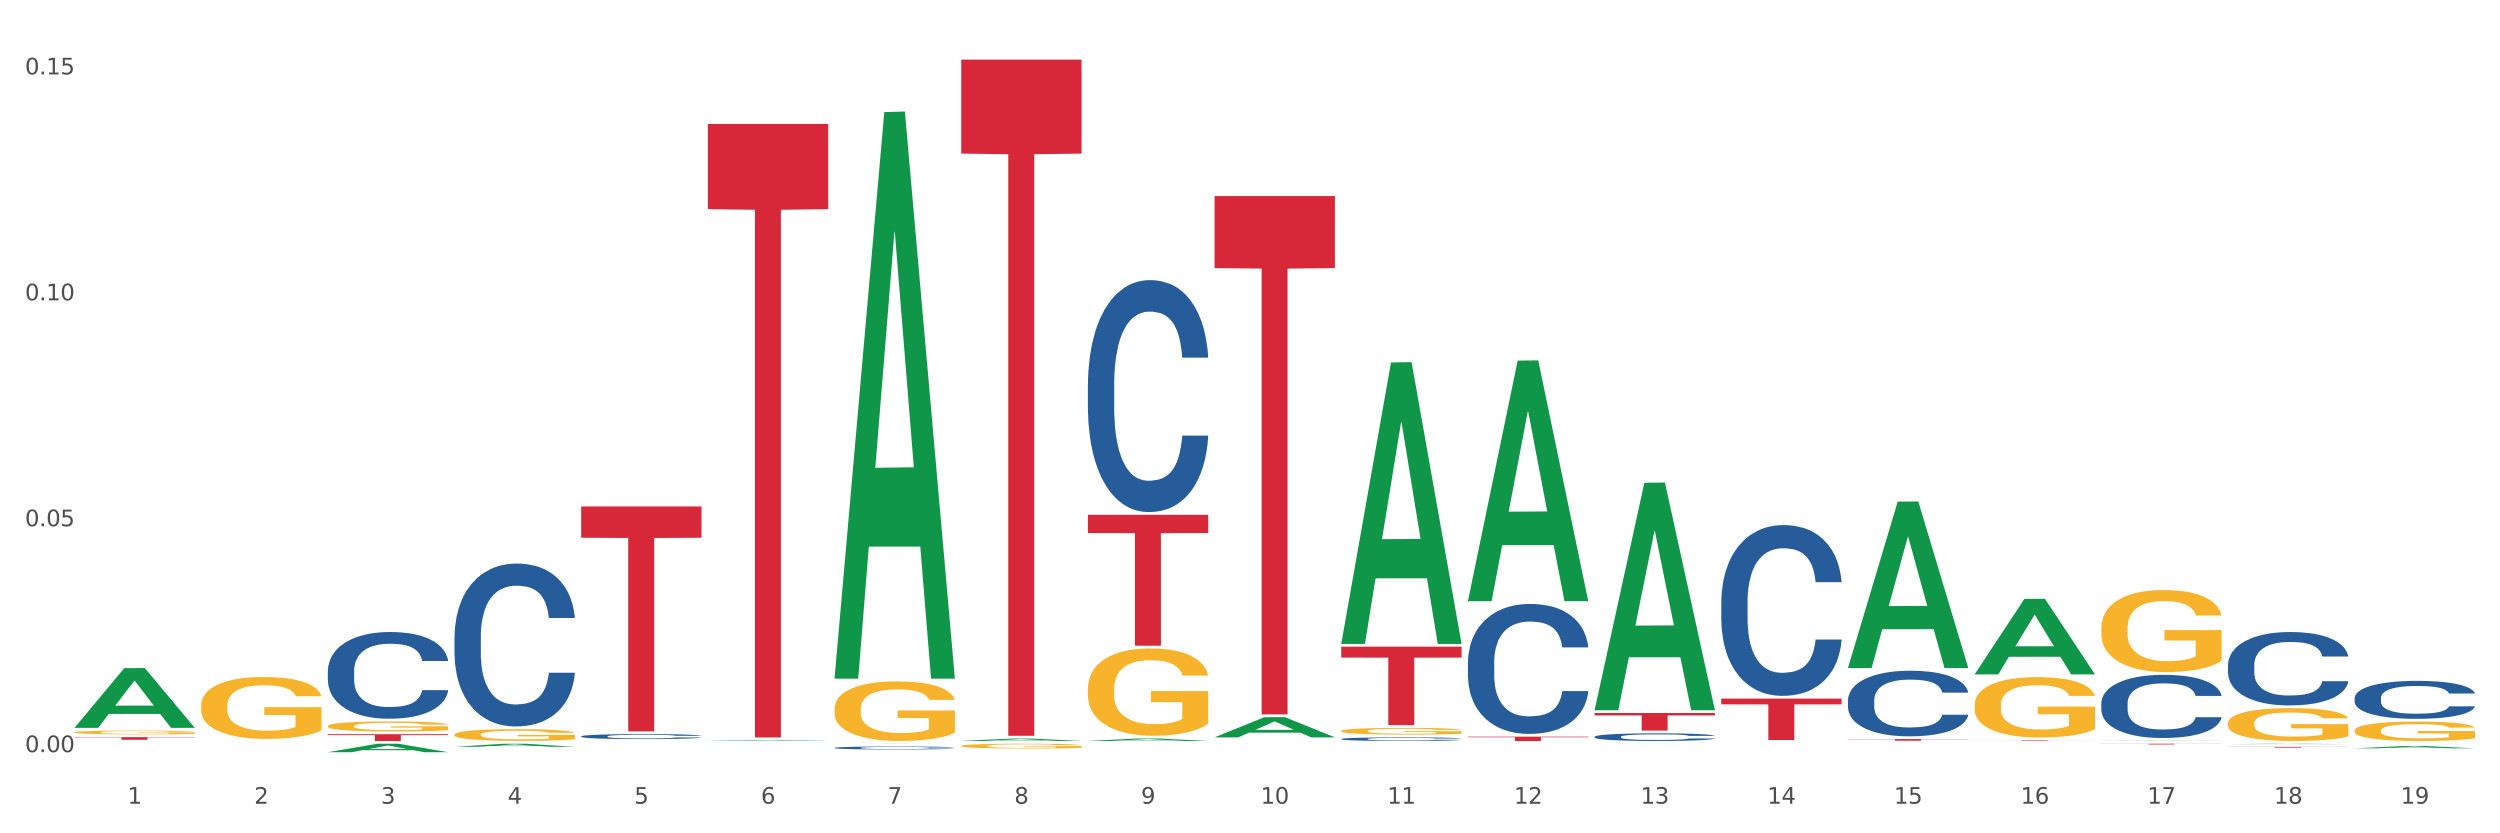 <?xml version="1.0" encoding="utf-8" standalone="no"?>
<!DOCTYPE svg PUBLIC "-//W3C//DTD SVG 1.1//EN"
  "http://www.w3.org/Graphics/SVG/1.1/DTD/svg11.dtd">
<svg xmlns:xlink="http://www.w3.org/1999/xlink" width="1080pt" height="360pt" viewBox="0 0 1080 360" xmlns="http://www.w3.org/2000/svg" version="1.1">
 <rect x="0" y="0" width="1080" height="360" fill="#333333" stroke="none"/>
 <defs>
  <style type="text/css">*{stroke-linejoin: round; stroke-linecap: butt}</style>
 </defs>
 <g id="figure_1">
  <g id="patch_1">
   <path d="M 0 360 
L 1080 360 
L 1080 0 
L 0 0 
z
" style="fill: #ffffff; stroke: #ffffff; stroke-linejoin: miter"/>
  </g>
  <g id="axes_1">
   <g id="matplotlib.axis_1">
    <g id="xtick_1">
     <g id="text_1">
      <!-- 1 -->
      <g style="fill: #4d4d4d" transform="translate(55.115 347.204) scale(0.096 -0.096)">
       <defs>
        <path id="DejaVuSans-31" d="M 794 531 
L 1825 531 
L 1825 4091 
L 703 3866 
L 703 4441 
L 1819 4666 
L 2450 4666 
L 2450 531 
L 3481 531 
L 3481 0 
L 794 0 
L 794 531 
z
" transform="scale(0.016)"/>
       </defs>
       <use xlink:href="#DejaVuSans-31"/>
      </g>
     </g>
    </g>
    <g id="xtick_2">
     <g id="text_2">
      <!-- 2 -->
      <g style="fill: #4d4d4d" transform="translate(109.839 347.204) scale(0.096 -0.096)">
       <defs>
        <path id="DejaVuSans-32" d="M 1228 531 
L 3431 531 
L 3431 0 
L 469 0 
L 469 531 
Q 828 903 1448 1529 
Q 2069 2156 2228 2338 
Q 2531 2678 2651 2914 
Q 2772 3150 2772 3378 
Q 2772 3750 2511 3984 
Q 2250 4219 1831 4219 
Q 1534 4219 1204 4116 
Q 875 4013 500 3803 
L 500 4441 
Q 881 4594 1212 4672 
Q 1544 4750 1819 4750 
Q 2544 4750 2975 4387 
Q 3406 4025 3406 3419 
Q 3406 3131 3298 2873 
Q 3191 2616 2906 2266 
Q 2828 2175 2409 1742 
Q 1991 1309 1228 531 
z
" transform="scale(0.016)"/>
       </defs>
       <use xlink:href="#DejaVuSans-32"/>
      </g>
     </g>
    </g>
    <g id="xtick_3">
     <g id="text_3">
      <!-- 3 -->
      <g style="fill: #4d4d4d" transform="translate(164.564 347.204) scale(0.096 -0.096)">
       <defs>
        <path id="DejaVuSans-33" d="M 2597 2516 
Q 3050 2419 3304 2112 
Q 3559 1806 3559 1356 
Q 3559 666 3084 287 
Q 2609 -91 1734 -91 
Q 1441 -91 1130 -33 
Q 819 25 488 141 
L 488 750 
Q 750 597 1062 519 
Q 1375 441 1716 441 
Q 2309 441 2620 675 
Q 2931 909 2931 1356 
Q 2931 1769 2642 2001 
Q 2353 2234 1838 2234 
L 1294 2234 
L 1294 2753 
L 1863 2753 
Q 2328 2753 2575 2939 
Q 2822 3125 2822 3475 
Q 2822 3834 2567 4026 
Q 2313 4219 1838 4219 
Q 1578 4219 1281 4162 
Q 984 4106 628 3988 
L 628 4550 
Q 988 4650 1302 4700 
Q 1616 4750 1894 4750 
Q 2613 4750 3031 4423 
Q 3450 4097 3450 3541 
Q 3450 3153 3228 2886 
Q 3006 2619 2597 2516 
z
" transform="scale(0.016)"/>
       </defs>
       <use xlink:href="#DejaVuSans-33"/>
      </g>
     </g>
    </g>
    <g id="xtick_4">
     <g id="text_4">
      <!-- 4 -->
      <g style="fill: #4d4d4d" transform="translate(219.288 347.204) scale(0.096 -0.096)">
       <defs>
        <path id="DejaVuSans-34" d="M 2419 4116 
L 825 1625 
L 2419 1625 
L 2419 4116 
z
M 2253 4666 
L 3047 4666 
L 3047 1625 
L 3713 1625 
L 3713 1100 
L 3047 1100 
L 3047 0 
L 2419 0 
L 2419 1100 
L 313 1100 
L 313 1709 
L 2253 4666 
z
" transform="scale(0.016)"/>
       </defs>
       <use xlink:href="#DejaVuSans-34"/>
      </g>
     </g>
    </g>
    <g id="xtick_5">
     <g id="text_5">
      <!-- 5 -->
      <g style="fill: #4d4d4d" transform="translate(274.012 347.204) scale(0.096 -0.096)">
       <defs>
        <path id="DejaVuSans-35" d="M 691 4666 
L 3169 4666 
L 3169 4134 
L 1269 4134 
L 1269 2991 
Q 1406 3038 1543 3061 
Q 1681 3084 1819 3084 
Q 2600 3084 3056 2656 
Q 3513 2228 3513 1497 
Q 3513 744 3044 326 
Q 2575 -91 1722 -91 
Q 1428 -91 1123 -41 
Q 819 9 494 109 
L 494 744 
Q 775 591 1075 516 
Q 1375 441 1709 441 
Q 2250 441 2565 725 
Q 2881 1009 2881 1497 
Q 2881 1984 2565 2268 
Q 2250 2553 1709 2553 
Q 1456 2553 1204 2497 
Q 953 2441 691 2322 
L 691 4666 
z
" transform="scale(0.016)"/>
       </defs>
       <use xlink:href="#DejaVuSans-35"/>
      </g>
     </g>
    </g>
    <g id="xtick_6">
     <g id="text_6">
      <!-- 6 -->
      <g style="fill: #4d4d4d" transform="translate(328.736 347.204) scale(0.096 -0.096)">
       <defs>
        <path id="DejaVuSans-36" d="M 2113 2584 
Q 1688 2584 1439 2293 
Q 1191 2003 1191 1497 
Q 1191 994 1439 701 
Q 1688 409 2113 409 
Q 2538 409 2786 701 
Q 3034 994 3034 1497 
Q 3034 2003 2786 2293 
Q 2538 2584 2113 2584 
z
M 3366 4563 
L 3366 3988 
Q 3128 4100 2886 4159 
Q 2644 4219 2406 4219 
Q 1781 4219 1451 3797 
Q 1122 3375 1075 2522 
Q 1259 2794 1537 2939 
Q 1816 3084 2150 3084 
Q 2853 3084 3261 2657 
Q 3669 2231 3669 1497 
Q 3669 778 3244 343 
Q 2819 -91 2113 -91 
Q 1303 -91 875 529 
Q 447 1150 447 2328 
Q 447 3434 972 4092 
Q 1497 4750 2381 4750 
Q 2619 4750 2861 4703 
Q 3103 4656 3366 4563 
z
" transform="scale(0.016)"/>
       </defs>
       <use xlink:href="#DejaVuSans-36"/>
      </g>
     </g>
    </g>
    <g id="xtick_7">
     <g id="text_7">
      <!-- 7 -->
      <g style="fill: #4d4d4d" transform="translate(383.461 347.204) scale(0.096 -0.096)">
       <defs>
        <path id="DejaVuSans-37" d="M 525 4666 
L 3525 4666 
L 3525 4397 
L 1831 0 
L 1172 0 
L 2766 4134 
L 525 4134 
L 525 4666 
z
" transform="scale(0.016)"/>
       </defs>
       <use xlink:href="#DejaVuSans-37"/>
      </g>
     </g>
    </g>
    <g id="xtick_8">
     <g id="text_8">
      <!-- 8 -->
      <g style="fill: #4d4d4d" transform="translate(438.185 347.204) scale(0.096 -0.096)">
       <defs>
        <path id="DejaVuSans-38" d="M 2034 2216 
Q 1584 2216 1326 1975 
Q 1069 1734 1069 1313 
Q 1069 891 1326 650 
Q 1584 409 2034 409 
Q 2484 409 2743 651 
Q 3003 894 3003 1313 
Q 3003 1734 2745 1975 
Q 2488 2216 2034 2216 
z
M 1403 2484 
Q 997 2584 770 2862 
Q 544 3141 544 3541 
Q 544 4100 942 4425 
Q 1341 4750 2034 4750 
Q 2731 4750 3128 4425 
Q 3525 4100 3525 3541 
Q 3525 3141 3298 2862 
Q 3072 2584 2669 2484 
Q 3125 2378 3379 2068 
Q 3634 1759 3634 1313 
Q 3634 634 3220 271 
Q 2806 -91 2034 -91 
Q 1263 -91 848 271 
Q 434 634 434 1313 
Q 434 1759 690 2068 
Q 947 2378 1403 2484 
z
M 1172 3481 
Q 1172 3119 1398 2916 
Q 1625 2713 2034 2713 
Q 2441 2713 2670 2916 
Q 2900 3119 2900 3481 
Q 2900 3844 2670 4047 
Q 2441 4250 2034 4250 
Q 1625 4250 1398 4047 
Q 1172 3844 1172 3481 
z
" transform="scale(0.016)"/>
       </defs>
       <use xlink:href="#DejaVuSans-38"/>
      </g>
     </g>
    </g>
    <g id="xtick_9">
     <g id="text_9">
      <!-- 9 -->
      <g style="fill: #4d4d4d" transform="translate(492.909 347.204) scale(0.096 -0.096)">
       <defs>
        <path id="DejaVuSans-39" d="M 703 97 
L 703 672 
Q 941 559 1184 500 
Q 1428 441 1663 441 
Q 2288 441 2617 861 
Q 2947 1281 2994 2138 
Q 2813 1869 2534 1725 
Q 2256 1581 1919 1581 
Q 1219 1581 811 2004 
Q 403 2428 403 3163 
Q 403 3881 828 4315 
Q 1253 4750 1959 4750 
Q 2769 4750 3195 4129 
Q 3622 3509 3622 2328 
Q 3622 1225 3098 567 
Q 2575 -91 1691 -91 
Q 1453 -91 1209 -44 
Q 966 3 703 97 
z
M 1959 2075 
Q 2384 2075 2632 2365 
Q 2881 2656 2881 3163 
Q 2881 3666 2632 3958 
Q 2384 4250 1959 4250 
Q 1534 4250 1286 3958 
Q 1038 3666 1038 3163 
Q 1038 2656 1286 2365 
Q 1534 2075 1959 2075 
z
" transform="scale(0.016)"/>
       </defs>
       <use xlink:href="#DejaVuSans-39"/>
      </g>
     </g>
    </g>
    <g id="xtick_10">
     <g id="text_10">
      <!-- 10 -->
      <g style="fill: #4d4d4d" transform="translate(544.58 347.204) scale(0.096 -0.096)">
       <defs>
        <path id="DejaVuSans-30" d="M 2034 4250 
Q 1547 4250 1301 3770 
Q 1056 3291 1056 2328 
Q 1056 1369 1301 889 
Q 1547 409 2034 409 
Q 2525 409 2770 889 
Q 3016 1369 3016 2328 
Q 3016 3291 2770 3770 
Q 2525 4250 2034 4250 
z
M 2034 4750 
Q 2819 4750 3233 4129 
Q 3647 3509 3647 2328 
Q 3647 1150 3233 529 
Q 2819 -91 2034 -91 
Q 1250 -91 836 529 
Q 422 1150 422 2328 
Q 422 3509 836 4129 
Q 1250 4750 2034 4750 
z
" transform="scale(0.016)"/>
       </defs>
       <use xlink:href="#DejaVuSans-31"/>
       <use xlink:href="#DejaVuSans-30" transform="translate(63.623 0)"/>
      </g>
     </g>
    </g>
    <g id="xtick_11">
     <g id="text_11">
      <!-- 11 -->
      <g style="fill: #4d4d4d" transform="translate(599.304 347.204) scale(0.096 -0.096)">
       <use xlink:href="#DejaVuSans-31"/>
       <use xlink:href="#DejaVuSans-31" transform="translate(63.623 0)"/>
      </g>
     </g>
    </g>
    <g id="xtick_12">
     <g id="text_12">
      <!-- 12 -->
      <g style="fill: #4d4d4d" transform="translate(654.028 347.204) scale(0.096 -0.096)">
       <use xlink:href="#DejaVuSans-31"/>
       <use xlink:href="#DejaVuSans-32" transform="translate(63.623 0)"/>
      </g>
     </g>
    </g>
    <g id="xtick_13">
     <g id="text_13">
      <!-- 13 -->
      <g style="fill: #4d4d4d" transform="translate(708.752 347.204) scale(0.096 -0.096)">
       <use xlink:href="#DejaVuSans-31"/>
       <use xlink:href="#DejaVuSans-33" transform="translate(63.623 0)"/>
      </g>
     </g>
    </g>
    <g id="xtick_14">
     <g id="text_14">
      <!-- 14 -->
      <g style="fill: #4d4d4d" transform="translate(763.477 347.204) scale(0.096 -0.096)">
       <use xlink:href="#DejaVuSans-31"/>
       <use xlink:href="#DejaVuSans-34" transform="translate(63.623 0)"/>
      </g>
     </g>
    </g>
    <g id="xtick_15">
     <g id="text_15">
      <!-- 15 -->
      <g style="fill: #4d4d4d" transform="translate(818.201 347.204) scale(0.096 -0.096)">
       <use xlink:href="#DejaVuSans-31"/>
       <use xlink:href="#DejaVuSans-35" transform="translate(63.623 0)"/>
      </g>
     </g>
    </g>
    <g id="xtick_16">
     <g id="text_16">
      <!-- 16 -->
      <g style="fill: #4d4d4d" transform="translate(872.925 347.204) scale(0.096 -0.096)">
       <use xlink:href="#DejaVuSans-31"/>
       <use xlink:href="#DejaVuSans-36" transform="translate(63.623 0)"/>
      </g>
     </g>
    </g>
    <g id="xtick_17">
     <g id="text_17">
      <!-- 17 -->
      <g style="fill: #4d4d4d" transform="translate(927.649 347.204) scale(0.096 -0.096)">
       <use xlink:href="#DejaVuSans-31"/>
       <use xlink:href="#DejaVuSans-37" transform="translate(63.623 0)"/>
      </g>
     </g>
    </g>
    <g id="xtick_18">
     <g id="text_18">
      <!-- 18 -->
      <g style="fill: #4d4d4d" transform="translate(982.374 347.204) scale(0.096 -0.096)">
       <use xlink:href="#DejaVuSans-31"/>
       <use xlink:href="#DejaVuSans-38" transform="translate(63.623 0)"/>
      </g>
     </g>
    </g>
    <g id="xtick_19">
     <g id="text_19">
      <!-- 19 -->
      <g style="fill: #4d4d4d" transform="translate(1037.098 347.204) scale(0.096 -0.096)">
       <use xlink:href="#DejaVuSans-31"/>
       <use xlink:href="#DejaVuSans-39" transform="translate(63.623 0)"/>
      </g>
     </g>
    </g>
    <g id="xtick_20"/>
    <g id="xtick_21"/>
    <g id="xtick_22"/>
    <g id="xtick_23"/>
    <g id="xtick_24"/>
    <g id="xtick_25"/>
    <g id="xtick_26"/>
    <g id="xtick_27"/>
    <g id="xtick_28"/>
    <g id="xtick_29"/>
    <g id="xtick_30"/>
    <g id="xtick_31"/>
    <g id="xtick_32"/>
    <g id="xtick_33"/>
    <g id="xtick_34"/>
    <g id="xtick_35"/>
    <g id="xtick_36"/>
    <g id="xtick_37"/>
   </g>
   <g id="matplotlib.axis_2">
    <g id="ytick_1">
     <g id="text_20">
      <!-- 0.00 -->
      <g style="fill: #4d4d4d" transform="translate(10.8 324.927) scale(0.096 -0.096)">
       <defs>
        <path id="DejaVuSans-2e" d="M 684 794 
L 1344 794 
L 1344 0 
L 684 0 
L 684 794 
z
" transform="scale(0.016)"/>
       </defs>
       <use xlink:href="#DejaVuSans-30"/>
       <use xlink:href="#DejaVuSans-2e" transform="translate(63.623 0)"/>
       <use xlink:href="#DejaVuSans-30" transform="translate(95.41 0)"/>
       <use xlink:href="#DejaVuSans-30" transform="translate(159.033 0)"/>
      </g>
     </g>
    </g>
    <g id="ytick_2">
     <g id="text_21">
      <!-- 0.05 -->
      <g style="fill: #4d4d4d" transform="translate(10.8 227.331) scale(0.096 -0.096)">
       <use xlink:href="#DejaVuSans-30"/>
       <use xlink:href="#DejaVuSans-2e" transform="translate(63.623 0)"/>
       <use xlink:href="#DejaVuSans-30" transform="translate(95.41 0)"/>
       <use xlink:href="#DejaVuSans-35" transform="translate(159.033 0)"/>
      </g>
     </g>
    </g>
    <g id="ytick_3">
     <g id="text_22">
      <!-- 0.10 -->
      <g style="fill: #4d4d4d" transform="translate(10.8 129.735) scale(0.096 -0.096)">
       <use xlink:href="#DejaVuSans-30"/>
       <use xlink:href="#DejaVuSans-2e" transform="translate(63.623 0)"/>
       <use xlink:href="#DejaVuSans-31" transform="translate(95.41 0)"/>
       <use xlink:href="#DejaVuSans-30" transform="translate(159.033 0)"/>
      </g>
     </g>
    </g>
    <g id="ytick_4">
     <g id="text_23">
      <!-- 0.15 -->
      <g style="fill: #4d4d4d" transform="translate(10.8 32.139) scale(0.096 -0.096)">
       <use xlink:href="#DejaVuSans-30"/>
       <use xlink:href="#DejaVuSans-2e" transform="translate(63.623 0)"/>
       <use xlink:href="#DejaVuSans-31" transform="translate(95.41 0)"/>
       <use xlink:href="#DejaVuSans-35" transform="translate(159.033 0)"/>
      </g>
     </g>
    </g>
    <g id="ytick_5"/>
    <g id="ytick_6"/>
    <g id="ytick_7"/>
   </g>
   <g id="PolyCollection_1">
    <path d="M 32.175 314.395 
L 32.229 314.371 
L 53.667 288.632 
L 62.564 288.608 
L 84.163 314.443 
L 73.873 314.443 
L 69.21 308.427 
L 47.075 308.427 
L 46.914 308.524 
L 42.412 314.443 
L 32.175 314.443 
L 32.175 314.395 
L 49.862 304.837 
L 66.423 304.813 
L 58.223 294.115 
L 58.115 294.066 
L 58.008 294.139 
L 49.808 304.813 
L 49.862 304.837 
L 32.175 314.395 
z
" clip-path="url(#p0e28fe0d04)" style="fill: #109648"/>
    <path d="M 907.763 271.284 
L 907.825 271.251 
L 907.825 270.086 
L 907.948 269.083 
L 908.561 266.656 
L 909.482 264.65 
L 910.157 263.582 
L 910.832 262.708 
L 911.63 261.834 
L 912.612 260.928 
L 914.392 259.601 
L 915.497 258.922 
L 916.847 258.21 
L 919.303 257.174 
L 921.083 256.592 
L 922.924 256.106 
L 925.932 255.524 
L 927.896 255.265 
L 929.983 255.071 
L 932.499 254.941 
L 934.402 254.909 
L 938.576 255.006 
L 942.136 255.297 
L 943.854 255.524 
L 946.064 255.912 
L 947.23 256.171 
L 949.133 256.689 
L 951.097 257.368 
L 952.447 257.951 
L 954.473 259.051 
L 956.007 260.151 
L 957.419 261.511 
L 958.156 262.449 
L 958.708 263.323 
L 959.199 264.326 
L 959.69 265.912 
L 948.642 265.912 
L 948.212 264.779 
L 947.537 263.711 
L 946.555 262.676 
L 945.696 262.028 
L 944.223 261.219 
L 942.872 260.702 
L 941.46 260.313 
L 939.742 259.99 
L 938.392 259.828 
L 936.489 259.698 
L 932.745 259.731 
L 930.228 259.99 
L 928.51 260.313 
L 927.405 260.604 
L 926.423 260.928 
L 925.318 261.381 
L 924.029 262.061 
L 923.108 262.676 
L 922.187 263.452 
L 921.451 264.229 
L 920.776 265.135 
L 920.223 266.106 
L 919.794 267.109 
L 919.425 268.339 
L 919.119 270.378 
L 919.119 274.811 
L 919.241 275.814 
L 919.548 277.141 
L 919.916 278.144 
L 920.53 279.342 
L 921.083 280.151 
L 922.126 281.316 
L 923.292 282.286 
L 924.213 282.901 
L 925.134 283.419 
L 926.73 284.131 
L 928.51 284.714 
L 930.044 285.07 
L 932.131 285.393 
L 933.543 285.523 
L 934.77 285.587 
L 937.778 285.587 
L 939.926 285.49 
L 942.32 285.264 
L 944.161 284.972 
L 945.696 284.617 
L 947.414 284.034 
L 948.519 283.484 
L 948.519 276.72 
L 935.016 276.688 
L 935.016 272.19 
L 959.751 272.19 
L 959.751 285.393 
L 958.708 286.073 
L 957.542 286.688 
L 956.314 287.238 
L 954.473 287.917 
L 952.263 288.565 
L 950.299 289.018 
L 948.212 289.406 
L 945.757 289.762 
L 942.565 290.086 
L 940.601 290.215 
L 938.146 290.312 
L 935.261 290.344 
L 932.745 290.28 
L 930.29 290.118 
L 927.712 289.827 
L 925.195 289.406 
L 923.292 288.985 
L 921.39 288.467 
L 919.364 287.788 
L 917.768 287.141 
L 916.541 286.558 
L 915.19 285.814 
L 913.717 284.843 
L 912.612 283.969 
L 911.63 283.063 
L 910.587 281.898 
L 909.85 280.895 
L 909.114 279.633 
L 908.684 278.694 
L 908.193 277.238 
L 907.825 275.199 
L 907.763 271.284 
z
" clip-path="url(#p0e28fe0d04)" style="fill: #f7b32b"/>
    <path d="M 853.039 304.574 
L 853.1 304.55 
L 853.1 303.692 
L 853.223 302.954 
L 853.837 301.167 
L 854.758 299.69 
L 855.433 298.904 
L 856.108 298.26 
L 856.906 297.617 
L 857.888 296.95 
L 859.668 295.973 
L 860.773 295.473 
L 862.123 294.949 
L 864.578 294.186 
L 866.358 293.757 
L 868.2 293.4 
L 871.207 292.971 
L 873.171 292.781 
L 875.258 292.638 
L 877.775 292.542 
L 879.678 292.518 
L 883.851 292.59 
L 887.411 292.804 
L 889.13 292.971 
L 891.34 293.257 
L 892.506 293.448 
L 894.409 293.829 
L 896.373 294.329 
L 897.723 294.758 
L 899.749 295.568 
L 901.283 296.378 
L 902.695 297.379 
L 903.431 298.07 
L 903.984 298.713 
L 904.475 299.452 
L 904.966 300.619 
L 893.918 300.619 
L 893.488 299.785 
L 892.813 298.999 
L 891.831 298.236 
L 890.971 297.76 
L 889.498 297.164 
L 888.148 296.783 
L 886.736 296.497 
L 885.018 296.259 
L 883.667 296.14 
L 881.765 296.045 
L 878.02 296.068 
L 875.504 296.259 
L 873.785 296.497 
L 872.68 296.712 
L 871.698 296.95 
L 870.594 297.283 
L 869.305 297.784 
L 868.384 298.236 
L 867.463 298.808 
L 866.727 299.38 
L 866.051 300.047 
L 865.499 300.762 
L 865.069 301.501 
L 864.701 302.406 
L 864.394 303.907 
L 864.394 307.171 
L 864.517 307.909 
L 864.824 308.886 
L 865.192 309.625 
L 865.806 310.506 
L 866.358 311.102 
L 867.402 311.96 
L 868.568 312.674 
L 869.489 313.127 
L 870.409 313.508 
L 872.005 314.033 
L 873.785 314.461 
L 875.32 314.723 
L 877.407 314.962 
L 878.818 315.057 
L 880.046 315.105 
L 883.053 315.105 
L 885.202 315.033 
L 887.596 314.866 
L 889.437 314.652 
L 890.971 314.39 
L 892.69 313.961 
L 893.795 313.556 
L 893.795 308.577 
L 880.291 308.553 
L 880.291 305.241 
L 905.027 305.241 
L 905.027 314.962 
L 903.984 315.462 
L 902.818 315.915 
L 901.59 316.32 
L 899.749 316.82 
L 897.539 317.297 
L 895.575 317.63 
L 893.488 317.916 
L 891.033 318.178 
L 887.841 318.416 
L 885.877 318.512 
L 883.422 318.583 
L 880.537 318.607 
L 878.02 318.559 
L 875.565 318.44 
L 872.987 318.226 
L 870.471 317.916 
L 868.568 317.606 
L 866.665 317.225 
L 864.64 316.725 
L 863.044 316.248 
L 861.816 315.819 
L 860.466 315.271 
L 858.993 314.557 
L 857.888 313.913 
L 856.906 313.246 
L 855.863 312.389 
L 855.126 311.65 
L 854.389 310.721 
L 853.96 310.03 
L 853.469 308.958 
L 853.1 307.457 
L 853.039 304.574 
z
" clip-path="url(#p0e28fe0d04)" style="fill: #f7b32b"/>
    <path d="M 415.245 320.096 
L 415.299 320.095 
L 436.737 319.058 
L 445.634 319.057 
L 467.233 320.098 
L 456.943 320.098 
L 452.28 319.855 
L 430.145 319.855 
L 429.984 319.859 
L 425.482 320.098 
L 415.245 320.098 
L 415.245 320.096 
L 432.932 319.711 
L 449.493 319.71 
L 441.293 319.279 
L 441.185 319.277 
L 441.078 319.279 
L 432.878 319.71 
L 432.932 319.711 
L 415.245 320.096 
z
" clip-path="url(#p0e28fe0d04)" style="fill: #109648"/>
    <path d="M 360.521 292.723 
L 360.574 292.493 
L 382.013 48.406 
L 390.91 48.176 
L 412.509 293.183 
L 402.218 293.183 
L 397.555 236.13 
L 375.42 236.13 
L 375.26 237.05 
L 370.757 293.183 
L 360.521 293.183 
L 360.521 292.723 
L 378.207 202.082 
L 394.768 201.852 
L 386.568 100.398 
L 386.461 99.938 
L 386.354 100.628 
L 378.154 201.852 
L 378.207 202.082 
L 360.521 292.723 
z
" clip-path="url(#p0e28fe0d04)" style="fill: #109648"/>
    <path d="M 305.796 320.097 
L 305.85 320.097 
L 327.288 319.754 
L 336.185 319.753 
L 357.784 320.098 
L 347.494 320.098 
L 342.831 320.018 
L 320.696 320.018 
L 320.535 320.019 
L 316.033 320.098 
L 305.796 320.098 
L 305.796 320.097 
L 323.483 319.97 
L 340.044 319.969 
L 331.844 319.827 
L 331.737 319.826 
L 331.63 319.827 
L 323.429 319.969 
L 323.483 319.97 
L 305.796 320.097 
z
" clip-path="url(#p0e28fe0d04)" style="fill: #109648"/>
    <path d="M 196.348 322.621 
L 196.401 322.619 
L 217.84 321.281 
L 226.737 321.28 
L 248.336 322.623 
L 238.045 322.623 
L 233.383 322.31 
L 211.247 322.31 
L 211.087 322.315 
L 206.585 322.623 
L 196.348 322.623 
L 196.348 322.621 
L 214.034 322.124 
L 230.596 322.122 
L 222.395 321.566 
L 222.288 321.564 
L 222.181 321.568 
L 213.981 322.122 
L 214.034 322.124 
L 196.348 322.621 
z
" clip-path="url(#p0e28fe0d04)" style="fill: #109648"/>
    <path d="M 141.624 324.943 
L 141.677 324.939 
L 163.116 321.284 
L 172.012 321.28 
L 193.612 324.95 
L 183.321 324.95 
L 178.658 324.095 
L 156.523 324.095 
L 156.362 324.109 
L 151.86 324.95 
L 141.624 324.95 
L 141.624 324.943 
L 159.31 323.585 
L 175.871 323.582 
L 167.671 322.062 
L 167.564 322.055 
L 167.457 322.066 
L 159.257 323.582 
L 159.31 323.585 
L 141.624 324.943 
z
" clip-path="url(#p0e28fe0d04)" style="fill: #109648"/>
    <path d="M 1017.212 315.589 
L 1017.273 315.582 
L 1017.273 315.306 
L 1017.396 315.069 
L 1018.01 314.495 
L 1018.931 314.02 
L 1019.606 313.767 
L 1020.281 313.561 
L 1021.079 313.354 
L 1022.061 313.14 
L 1023.841 312.826 
L 1024.946 312.665 
L 1026.296 312.497 
L 1028.751 312.252 
L 1030.531 312.114 
L 1032.373 311.999 
L 1035.38 311.861 
L 1037.344 311.8 
L 1039.431 311.754 
L 1041.948 311.724 
L 1043.85 311.716 
L 1048.024 311.739 
L 1051.584 311.808 
L 1053.303 311.861 
L 1055.512 311.953 
L 1056.679 312.015 
L 1058.581 312.137 
L 1060.546 312.298 
L 1061.896 312.436 
L 1063.921 312.696 
L 1065.456 312.956 
L 1066.868 313.278 
L 1067.604 313.5 
L 1068.157 313.706 
L 1068.648 313.944 
L 1069.139 314.319 
L 1058.09 314.319 
L 1057.661 314.051 
L 1056.986 313.798 
L 1056.004 313.553 
L 1055.144 313.4 
L 1053.671 313.209 
L 1052.321 313.086 
L 1050.909 312.994 
L 1049.19 312.918 
L 1047.84 312.88 
L 1045.937 312.849 
L 1042.193 312.857 
L 1039.677 312.918 
L 1037.958 312.994 
L 1036.853 313.063 
L 1035.871 313.14 
L 1034.766 313.247 
L 1033.477 313.408 
L 1032.557 313.553 
L 1031.636 313.737 
L 1030.899 313.921 
L 1030.224 314.135 
L 1029.672 314.365 
L 1029.242 314.602 
L 1028.874 314.893 
L 1028.567 315.375 
L 1028.567 316.424 
L 1028.69 316.661 
L 1028.997 316.975 
L 1029.365 317.212 
L 1029.979 317.495 
L 1030.531 317.687 
L 1031.575 317.962 
L 1032.741 318.192 
L 1033.662 318.337 
L 1034.582 318.46 
L 1036.178 318.628 
L 1037.958 318.766 
L 1039.493 318.85 
L 1041.579 318.927 
L 1042.991 318.957 
L 1044.219 318.973 
L 1047.226 318.973 
L 1049.375 318.95 
L 1051.768 318.896 
L 1053.61 318.827 
L 1055.144 318.743 
L 1056.863 318.605 
L 1057.968 318.475 
L 1057.968 316.875 
L 1044.464 316.868 
L 1044.464 315.804 
L 1069.2 315.804 
L 1069.2 318.927 
L 1068.157 319.088 
L 1066.99 319.233 
L 1065.763 319.363 
L 1063.921 319.524 
L 1061.712 319.677 
L 1059.748 319.784 
L 1057.661 319.876 
L 1055.206 319.96 
L 1052.014 320.037 
L 1050.05 320.067 
L 1047.595 320.09 
L 1044.71 320.098 
L 1042.193 320.083 
L 1039.738 320.044 
L 1037.16 319.976 
L 1034.644 319.876 
L 1032.741 319.777 
L 1030.838 319.654 
L 1028.813 319.493 
L 1027.217 319.34 
L 1025.989 319.202 
L 1024.639 319.026 
L 1023.166 318.797 
L 1022.061 318.59 
L 1021.079 318.376 
L 1020.035 318.1 
L 1019.299 317.863 
L 1018.562 317.564 
L 1018.133 317.342 
L 1017.642 316.998 
L 1017.273 316.516 
L 1017.212 315.589 
z
" clip-path="url(#p0e28fe0d04)" style="fill: #f7b32b"/>
    <path d="M 962.488 312.473 
L 962.549 312.46 
L 962.549 311.994 
L 962.672 311.593 
L 963.286 310.622 
L 964.206 309.82 
L 964.881 309.392 
L 965.557 309.043 
L 966.355 308.693 
L 967.337 308.331 
L 969.117 307.8 
L 970.221 307.528 
L 971.572 307.243 
L 974.027 306.829 
L 975.807 306.596 
L 977.648 306.402 
L 980.656 306.169 
L 982.62 306.065 
L 984.707 305.988 
L 987.223 305.936 
L 989.126 305.923 
L 993.3 305.962 
L 996.86 306.078 
L 998.579 306.169 
L 1000.788 306.324 
L 1001.954 306.428 
L 1003.857 306.635 
L 1005.821 306.907 
L 1007.172 307.14 
L 1009.197 307.58 
L 1010.732 308.02 
L 1012.143 308.564 
L 1012.88 308.939 
L 1013.432 309.289 
L 1013.923 309.69 
L 1014.414 310.324 
L 1003.366 310.324 
L 1002.936 309.871 
L 1002.261 309.444 
L 1001.279 309.03 
L 1000.42 308.771 
L 998.947 308.447 
L 997.596 308.24 
L 996.185 308.085 
L 994.466 307.955 
L 993.116 307.891 
L 991.213 307.839 
L 987.469 307.852 
L 984.952 307.955 
L 983.234 308.085 
L 982.129 308.201 
L 981.147 308.331 
L 980.042 308.512 
L 978.753 308.784 
L 977.832 309.03 
L 976.912 309.341 
L 976.175 309.651 
L 975.5 310.014 
L 974.948 310.402 
L 974.518 310.803 
L 974.15 311.295 
L 973.843 312.111 
L 973.843 313.884 
L 973.966 314.286 
L 974.272 314.816 
L 974.641 315.218 
L 975.255 315.697 
L 975.807 316.02 
L 976.85 316.486 
L 978.017 316.875 
L 978.937 317.121 
L 979.858 317.328 
L 981.454 317.613 
L 983.234 317.846 
L 984.768 317.988 
L 986.855 318.117 
L 988.267 318.169 
L 989.494 318.195 
L 992.502 318.195 
L 994.65 318.156 
L 997.044 318.066 
L 998.885 317.949 
L 1000.42 317.807 
L 1002.139 317.574 
L 1003.243 317.354 
L 1003.243 314.648 
L 989.74 314.635 
L 989.74 312.836 
L 1014.476 312.836 
L 1014.476 318.117 
L 1013.432 318.389 
L 1012.266 318.635 
L 1011.038 318.855 
L 1009.197 319.127 
L 1006.987 319.386 
L 1005.023 319.567 
L 1002.936 319.723 
L 1000.481 319.865 
L 997.29 319.994 
L 995.325 320.046 
L 992.87 320.085 
L 989.985 320.098 
L 987.469 320.072 
L 985.014 320.007 
L 982.436 319.891 
L 979.919 319.723 
L 978.017 319.554 
L 976.114 319.347 
L 974.088 319.075 
L 972.492 318.816 
L 971.265 318.583 
L 969.915 318.286 
L 968.441 317.897 
L 967.337 317.548 
L 966.355 317.185 
L 965.311 316.719 
L 964.575 316.318 
L 963.838 315.813 
L 963.408 315.438 
L 962.917 314.855 
L 962.549 314.04 
L 962.488 312.473 
z
" clip-path="url(#p0e28fe0d04)" style="fill: #f7b32b"/>
    <path d="M 962.488 287.28 
L 962.549 287.251 
L 962.549 286.44 
L 962.733 285.34 
L 963.409 283.313 
L 964.27 281.778 
L 965.745 279.983 
L 966.543 279.23 
L 967.588 278.39 
L 969.739 277.029 
L 972.197 275.871 
L 973.918 275.234 
L 975.208 274.828 
L 978.096 274.104 
L 979.756 273.786 
L 981.476 273.525 
L 982.951 273.352 
L 985.409 273.149 
L 987.376 273.062 
L 989.649 273.033 
L 991.554 273.062 
L 994.074 273.178 
L 997.761 273.525 
L 999.174 273.728 
L 1001.079 274.075 
L 1003.046 274.539 
L 1004.643 275.002 
L 1006.487 275.668 
L 1008.392 276.537 
L 1010.236 277.637 
L 1011.526 278.651 
L 1012.571 279.722 
L 1013.492 281.025 
L 1014.168 282.444 
L 1014.476 283.631 
L 1003.23 283.631 
L 1002.923 282.56 
L 1002.308 281.402 
L 1001.694 280.62 
L 1001.018 279.983 
L 999.973 279.259 
L 999.051 278.795 
L 997.515 278.245 
L 996.102 277.898 
L 994.934 277.695 
L 993.521 277.521 
L 990.51 277.348 
L 988.359 277.348 
L 987.007 277.405 
L 985.348 277.55 
L 983.934 277.753 
L 982.275 278.1 
L 980.985 278.477 
L 979.694 278.969 
L 978.957 279.317 
L 977.851 279.954 
L 977.113 280.475 
L 976.13 281.373 
L 975.577 282.01 
L 974.594 283.66 
L 974.163 284.876 
L 973.979 285.716 
L 973.856 286.643 
L 973.856 291.16 
L 974.225 293.187 
L 974.532 294.056 
L 975.024 295.04 
L 975.946 296.314 
L 977.298 297.56 
L 978.711 298.457 
L 979.878 299.007 
L 980.985 299.413 
L 982.091 299.731 
L 983.443 300.021 
L 984.549 300.195 
L 986.208 300.368 
L 988.174 300.455 
L 989.711 300.455 
L 992.845 300.31 
L 994.258 300.166 
L 995.61 299.963 
L 997.085 299.644 
L 998.253 299.297 
L 998.928 299.036 
L 1000.035 298.486 
L 1000.895 297.907 
L 1001.632 297.241 
L 1002.124 296.662 
L 1002.677 295.793 
L 1003.107 294.809 
L 1003.23 294.287 
L 1014.476 294.287 
L 1014.23 295.33 
L 1013.8 296.343 
L 1012.939 297.704 
L 1012.263 298.486 
L 1011.219 299.442 
L 1010.113 300.253 
L 1008.576 301.15 
L 1007.163 301.816 
L 1005.688 302.395 
L 1004.09 302.917 
L 1001.202 303.641 
L 1000.158 303.843 
L 997.945 304.191 
L 996.225 304.393 
L 993.705 304.596 
L 991.124 304.712 
L 988.42 304.741 
L 986.024 304.683 
L 983.381 304.509 
L 981.722 304.336 
L 979.878 304.075 
L 977.728 303.669 
L 975.7 303.177 
L 973.795 302.598 
L 972.013 301.932 
L 970.353 301.179 
L 968.203 299.934 
L 966.605 298.718 
L 965.437 297.589 
L 964.638 296.633 
L 963.84 295.417 
L 963.409 294.577 
L 962.733 292.55 
L 962.488 290.668 
L 962.488 287.28 
z
" clip-path="url(#p0e28fe0d04)" style="fill: #255c99"/>
    <path d="M 1017.212 301.502 
L 1017.273 301.487 
L 1017.273 301.067 
L 1017.458 300.498 
L 1018.134 299.45 
L 1018.994 298.656 
L 1020.469 297.727 
L 1021.268 297.338 
L 1022.312 296.903 
L 1024.463 296.199 
L 1026.921 295.6 
L 1028.642 295.271 
L 1029.932 295.061 
L 1032.821 294.687 
L 1034.48 294.522 
L 1036.2 294.387 
L 1037.675 294.297 
L 1040.133 294.192 
L 1042.1 294.147 
L 1044.374 294.132 
L 1046.279 294.147 
L 1048.798 294.207 
L 1052.485 294.387 
L 1053.899 294.492 
L 1055.804 294.672 
L 1057.77 294.911 
L 1059.368 295.151 
L 1061.211 295.495 
L 1063.116 295.945 
L 1064.96 296.514 
L 1066.25 297.038 
L 1067.295 297.592 
L 1068.217 298.267 
L 1068.893 299 
L 1069.2 299.615 
L 1057.954 299.615 
L 1057.647 299.06 
L 1057.033 298.461 
L 1056.418 298.057 
L 1055.742 297.727 
L 1054.697 297.353 
L 1053.776 297.113 
L 1052.239 296.829 
L 1050.826 296.649 
L 1049.658 296.544 
L 1048.245 296.454 
L 1045.234 296.364 
L 1043.083 296.364 
L 1041.731 296.394 
L 1040.072 296.469 
L 1038.659 296.574 
L 1036.999 296.754 
L 1035.709 296.948 
L 1034.418 297.203 
L 1033.681 297.383 
L 1032.575 297.712 
L 1031.837 297.982 
L 1030.854 298.446 
L 1030.301 298.776 
L 1029.318 299.63 
L 1028.888 300.259 
L 1028.703 300.693 
L 1028.58 301.172 
L 1028.58 303.509 
L 1028.949 304.557 
L 1029.256 305.007 
L 1029.748 305.516 
L 1030.67 306.175 
L 1032.022 306.819 
L 1033.435 307.284 
L 1034.603 307.568 
L 1035.709 307.778 
L 1036.815 307.943 
L 1038.167 308.092 
L 1039.273 308.182 
L 1040.932 308.272 
L 1042.899 308.317 
L 1044.435 308.317 
L 1047.569 308.242 
L 1048.982 308.167 
L 1050.334 308.062 
L 1051.809 307.898 
L 1052.977 307.718 
L 1053.653 307.583 
L 1054.759 307.299 
L 1055.619 306.999 
L 1056.357 306.654 
L 1056.848 306.355 
L 1057.401 305.906 
L 1057.831 305.396 
L 1057.954 305.127 
L 1069.2 305.127 
L 1068.954 305.666 
L 1068.524 306.19 
L 1067.664 306.894 
L 1066.988 307.299 
L 1065.943 307.793 
L 1064.837 308.212 
L 1063.301 308.677 
L 1061.887 309.021 
L 1060.412 309.321 
L 1058.815 309.59 
L 1055.926 309.965 
L 1054.882 310.07 
L 1052.67 310.249 
L 1050.949 310.354 
L 1048.429 310.459 
L 1045.848 310.519 
L 1043.145 310.534 
L 1040.748 310.504 
L 1038.105 310.414 
L 1036.446 310.324 
L 1034.603 310.189 
L 1032.452 309.98 
L 1030.424 309.725 
L 1028.519 309.425 
L 1026.737 309.081 
L 1025.078 308.692 
L 1022.927 308.047 
L 1021.329 307.418 
L 1020.162 306.834 
L 1019.363 306.34 
L 1018.564 305.711 
L 1018.134 305.276 
L 1017.458 304.228 
L 1017.212 303.254 
L 1017.212 301.502 
z
" clip-path="url(#p0e28fe0d04)" style="fill: #255c99"/>
    <path d="M 798.315 288.441 
L 798.368 288.374 
L 819.807 216.702 
L 828.704 216.634 
L 850.303 288.576 
L 840.012 288.576 
L 835.35 271.824 
L 813.215 271.824 
L 813.054 272.094 
L 808.552 288.576 
L 798.315 288.576 
L 798.315 288.441 
L 816.002 261.826 
L 832.563 261.758 
L 824.362 231.968 
L 824.255 231.833 
L 824.148 232.036 
L 815.948 261.758 
L 816.002 261.826 
L 798.315 288.441 
z
" clip-path="url(#p0e28fe0d04)" style="fill: #109648"/>
    <path d="M 688.866 318.28 
L 688.928 318.277 
L 688.928 318.193 
L 689.112 318.078 
L 689.788 317.867 
L 690.648 317.708 
L 692.123 317.521 
L 692.922 317.442 
L 693.967 317.355 
L 696.118 317.213 
L 698.576 317.093 
L 700.296 317.026 
L 701.587 316.984 
L 704.475 316.909 
L 706.134 316.876 
L 707.855 316.848 
L 709.33 316.83 
L 711.788 316.809 
L 713.754 316.8 
L 716.028 316.797 
L 717.933 316.8 
L 720.452 316.812 
L 724.14 316.848 
L 725.553 316.87 
L 727.458 316.906 
L 729.424 316.954 
L 731.022 317.002 
L 732.866 317.071 
L 734.771 317.162 
L 736.614 317.276 
L 737.905 317.382 
L 738.949 317.494 
L 739.871 317.629 
L 740.547 317.777 
L 740.854 317.9 
L 729.609 317.9 
L 729.301 317.789 
L 728.687 317.668 
L 728.072 317.587 
L 727.396 317.521 
L 726.352 317.445 
L 725.43 317.397 
L 723.894 317.34 
L 722.48 317.304 
L 721.313 317.282 
L 719.899 317.264 
L 716.888 317.246 
L 714.737 317.246 
L 713.385 317.252 
L 711.726 317.267 
L 710.313 317.289 
L 708.654 317.325 
L 707.363 317.364 
L 706.073 317.415 
L 705.335 317.451 
L 704.229 317.518 
L 703.492 317.572 
L 702.509 317.665 
L 701.955 317.732 
L 700.972 317.903 
L 700.542 318.03 
L 700.358 318.118 
L 700.235 318.214 
L 700.235 318.684 
L 700.604 318.895 
L 700.911 318.986 
L 701.402 319.088 
L 702.324 319.221 
L 703.676 319.35 
L 705.09 319.444 
L 706.257 319.501 
L 707.363 319.543 
L 708.469 319.577 
L 709.821 319.607 
L 710.927 319.625 
L 712.587 319.643 
L 714.553 319.652 
L 716.089 319.652 
L 719.223 319.637 
L 720.637 319.622 
L 721.989 319.601 
L 723.464 319.567 
L 724.631 319.531 
L 725.307 319.504 
L 726.413 319.447 
L 727.274 319.387 
L 728.011 319.317 
L 728.503 319.257 
L 729.056 319.167 
L 729.486 319.064 
L 729.609 319.01 
L 740.854 319.01 
L 740.609 319.118 
L 740.178 319.224 
L 739.318 319.365 
L 738.642 319.447 
L 737.597 319.546 
L 736.491 319.631 
L 734.955 319.724 
L 733.542 319.794 
L 732.067 319.854 
L 730.469 319.908 
L 727.581 319.983 
L 726.536 320.005 
L 724.324 320.041 
L 722.603 320.062 
L 720.084 320.083 
L 717.503 320.095 
L 714.799 320.098 
L 712.402 320.092 
L 709.76 320.074 
L 708.101 320.056 
L 706.257 320.029 
L 704.106 319.986 
L 702.078 319.935 
L 700.173 319.875 
L 698.391 319.806 
L 696.732 319.727 
L 694.581 319.598 
L 692.984 319.471 
L 691.816 319.353 
L 691.017 319.254 
L 690.218 319.127 
L 689.788 319.04 
L 689.112 318.829 
L 688.866 318.633 
L 688.866 318.28 
z
" clip-path="url(#p0e28fe0d04)" style="fill: #255c99"/>
    <path d="M 634.142 286.129 
L 634.203 286.078 
L 634.203 284.643 
L 634.388 282.694 
L 635.064 279.105 
L 635.924 276.388 
L 637.399 273.209 
L 638.198 271.876 
L 639.243 270.389 
L 641.393 267.979 
L 643.851 265.928 
L 645.572 264.8 
L 646.863 264.082 
L 649.751 262.8 
L 651.41 262.236 
L 653.131 261.775 
L 654.605 261.467 
L 657.063 261.108 
L 659.03 260.955 
L 661.304 260.903 
L 663.209 260.955 
L 665.728 261.16 
L 669.415 261.775 
L 670.829 262.134 
L 672.734 262.749 
L 674.7 263.57 
L 676.298 264.39 
L 678.141 265.569 
L 680.046 267.107 
L 681.89 269.056 
L 683.18 270.85 
L 684.225 272.747 
L 685.147 275.055 
L 685.823 277.567 
L 686.13 279.669 
L 674.884 279.669 
L 674.577 277.772 
L 673.963 275.721 
L 673.348 274.337 
L 672.672 273.209 
L 671.628 271.927 
L 670.706 271.107 
L 669.169 270.132 
L 667.756 269.517 
L 666.588 269.158 
L 665.175 268.851 
L 662.164 268.543 
L 660.013 268.543 
L 658.661 268.645 
L 657.002 268.902 
L 655.589 269.261 
L 653.929 269.876 
L 652.639 270.543 
L 651.348 271.414 
L 650.611 272.029 
L 649.505 273.157 
L 648.768 274.08 
L 647.784 275.67 
L 647.231 276.798 
L 646.248 279.72 
L 645.818 281.874 
L 645.633 283.361 
L 645.511 285.001 
L 645.511 293 
L 645.879 296.589 
L 646.187 298.127 
L 646.678 299.87 
L 647.6 302.126 
L 648.952 304.331 
L 650.365 305.921 
L 651.533 306.895 
L 652.639 307.613 
L 653.745 308.177 
L 655.097 308.689 
L 656.203 308.997 
L 657.862 309.305 
L 659.829 309.458 
L 661.365 309.458 
L 664.499 309.202 
L 665.913 308.946 
L 667.264 308.587 
L 668.739 308.023 
L 669.907 307.408 
L 670.583 306.946 
L 671.689 305.972 
L 672.549 304.946 
L 673.287 303.767 
L 673.778 302.742 
L 674.331 301.204 
L 674.762 299.46 
L 674.884 298.537 
L 686.13 298.537 
L 685.884 300.383 
L 685.454 302.178 
L 684.594 304.588 
L 683.918 305.972 
L 682.873 307.664 
L 681.767 309.1 
L 680.231 310.689 
L 678.817 311.868 
L 677.342 312.894 
L 675.745 313.817 
L 672.857 315.098 
L 671.812 315.457 
L 669.6 316.073 
L 667.879 316.431 
L 665.359 316.79 
L 662.778 316.995 
L 660.075 317.047 
L 657.678 316.944 
L 655.036 316.637 
L 653.376 316.329 
L 651.533 315.867 
L 649.382 315.15 
L 647.354 314.278 
L 645.449 313.253 
L 643.667 312.073 
L 642.008 310.74 
L 639.857 308.536 
L 638.259 306.382 
L 637.092 304.382 
L 636.293 302.69 
L 635.494 300.537 
L 635.064 299.05 
L 634.388 295.461 
L 634.142 292.128 
L 634.142 286.129 
z
" clip-path="url(#p0e28fe0d04)" style="fill: #255c99"/>
    <path d="M 743.591 259.985 
L 743.652 259.918 
L 743.652 258.031 
L 743.836 255.471 
L 744.512 250.755 
L 745.373 247.184 
L 746.848 243.007 
L 747.646 241.255 
L 748.691 239.301 
L 750.842 236.134 
L 753.3 233.439 
L 755.021 231.957 
L 756.311 231.014 
L 759.199 229.329 
L 760.858 228.588 
L 762.579 227.982 
L 764.054 227.578 
L 766.512 227.106 
L 768.478 226.904 
L 770.752 226.836 
L 772.657 226.904 
L 775.177 227.173 
L 778.864 227.982 
L 780.277 228.453 
L 782.182 229.262 
L 784.149 230.34 
L 785.746 231.418 
L 787.59 232.968 
L 789.495 234.989 
L 791.338 237.549 
L 792.629 239.907 
L 793.674 242.4 
L 794.595 245.432 
L 795.271 248.733 
L 795.579 251.496 
L 784.333 251.496 
L 784.026 249.003 
L 783.411 246.308 
L 782.797 244.489 
L 782.121 243.007 
L 781.076 241.322 
L 780.154 240.244 
L 778.618 238.964 
L 777.205 238.156 
L 776.037 237.684 
L 774.624 237.28 
L 771.613 236.875 
L 769.462 236.875 
L 768.11 237.01 
L 766.451 237.347 
L 765.037 237.819 
L 763.378 238.627 
L 762.088 239.503 
L 760.797 240.648 
L 760.06 241.457 
L 758.953 242.939 
L 758.216 244.152 
L 757.233 246.241 
L 756.68 247.723 
L 755.697 251.563 
L 755.266 254.393 
L 755.082 256.347 
L 754.959 258.503 
L 754.959 269.014 
L 755.328 273.73 
L 755.635 275.751 
L 756.127 278.042 
L 757.048 281.006 
L 758.4 283.903 
L 759.814 285.992 
L 760.981 287.272 
L 762.088 288.216 
L 763.194 288.957 
L 764.546 289.63 
L 765.652 290.035 
L 767.311 290.439 
L 769.277 290.641 
L 770.814 290.641 
L 773.948 290.304 
L 775.361 289.967 
L 776.713 289.496 
L 778.188 288.755 
L 779.355 287.946 
L 780.031 287.34 
L 781.138 286.06 
L 781.998 284.712 
L 782.735 283.162 
L 783.227 281.815 
L 783.78 279.794 
L 784.21 277.503 
L 784.333 276.29 
L 795.579 276.29 
L 795.333 278.716 
L 794.903 281.074 
L 794.042 284.24 
L 793.366 286.06 
L 792.322 288.283 
L 791.216 290.169 
L 789.679 292.258 
L 788.266 293.808 
L 786.791 295.155 
L 785.193 296.368 
L 782.305 298.052 
L 781.26 298.524 
L 779.048 299.332 
L 777.327 299.804 
L 774.808 300.276 
L 772.227 300.545 
L 769.523 300.613 
L 767.127 300.478 
L 764.484 300.074 
L 762.825 299.669 
L 760.981 299.063 
L 758.831 298.12 
L 756.803 296.974 
L 754.898 295.627 
L 753.116 294.077 
L 751.456 292.325 
L 749.306 289.428 
L 747.708 286.599 
L 746.54 283.971 
L 745.741 281.747 
L 744.943 278.918 
L 744.512 276.964 
L 743.836 272.248 
L 743.591 267.868 
L 743.591 259.985 
z
" clip-path="url(#p0e28fe0d04)" style="fill: #255c99"/>
    <path d="M 798.315 302.491 
L 798.376 302.465 
L 798.376 301.74 
L 798.561 300.757 
L 799.237 298.945 
L 800.097 297.574 
L 801.572 295.969 
L 802.371 295.296 
L 803.415 294.546 
L 805.566 293.33 
L 808.024 292.295 
L 809.745 291.725 
L 811.035 291.363 
L 813.924 290.716 
L 815.583 290.431 
L 817.303 290.198 
L 818.778 290.043 
L 821.236 289.862 
L 823.203 289.784 
L 825.476 289.758 
L 827.381 289.784 
L 829.901 289.888 
L 833.588 290.198 
L 835.001 290.379 
L 836.906 290.69 
L 838.873 291.104 
L 840.471 291.518 
L 842.314 292.113 
L 844.219 292.89 
L 846.063 293.873 
L 847.353 294.779 
L 848.398 295.736 
L 849.32 296.901 
L 849.996 298.169 
L 850.303 299.23 
L 839.057 299.23 
L 838.75 298.272 
L 838.135 297.237 
L 837.521 296.539 
L 836.845 295.969 
L 835.8 295.322 
L 834.879 294.908 
L 833.342 294.417 
L 831.929 294.106 
L 830.761 293.925 
L 829.348 293.77 
L 826.337 293.614 
L 824.186 293.614 
L 822.834 293.666 
L 821.175 293.795 
L 819.761 293.977 
L 818.102 294.287 
L 816.812 294.624 
L 815.521 295.064 
L 814.784 295.374 
L 813.678 295.943 
L 812.94 296.409 
L 811.957 297.211 
L 811.404 297.781 
L 810.421 299.256 
L 809.991 300.343 
L 809.806 301.093 
L 809.683 301.921 
L 809.683 305.958 
L 810.052 307.77 
L 810.359 308.546 
L 810.851 309.426 
L 811.773 310.565 
L 813.125 311.678 
L 814.538 312.48 
L 815.706 312.972 
L 816.812 313.334 
L 817.918 313.618 
L 819.27 313.877 
L 820.376 314.033 
L 822.035 314.188 
L 824.002 314.265 
L 825.538 314.265 
L 828.672 314.136 
L 830.085 314.007 
L 831.437 313.825 
L 832.912 313.541 
L 834.08 313.23 
L 834.756 312.997 
L 835.862 312.506 
L 836.722 311.988 
L 837.46 311.393 
L 837.951 310.875 
L 838.504 310.099 
L 838.934 309.219 
L 839.057 308.753 
L 850.303 308.753 
L 850.057 309.685 
L 849.627 310.591 
L 848.767 311.807 
L 848.091 312.506 
L 847.046 313.36 
L 845.94 314.084 
L 844.404 314.887 
L 842.99 315.482 
L 841.515 315.999 
L 839.918 316.465 
L 837.029 317.112 
L 835.985 317.293 
L 833.772 317.604 
L 832.052 317.785 
L 829.532 317.966 
L 826.951 318.07 
L 824.247 318.095 
L 821.851 318.044 
L 819.208 317.888 
L 817.549 317.733 
L 815.706 317.5 
L 813.555 317.138 
L 811.527 316.698 
L 809.622 316.18 
L 807.84 315.585 
L 806.181 314.912 
L 804.03 313.8 
L 802.432 312.713 
L 801.265 311.703 
L 800.466 310.849 
L 799.667 309.763 
L 799.237 309.012 
L 798.561 307.201 
L 798.315 305.518 
L 798.315 302.491 
z
" clip-path="url(#p0e28fe0d04)" style="fill: #255c99"/>
    <path d="M 907.763 303.791 
L 907.825 303.766 
L 907.825 303.068 
L 908.009 302.121 
L 908.685 300.376 
L 909.545 299.055 
L 911.02 297.509 
L 911.819 296.861 
L 912.864 296.138 
L 915.015 294.966 
L 917.473 293.969 
L 919.193 293.421 
L 920.484 293.072 
L 923.372 292.449 
L 925.031 292.175 
L 926.752 291.95 
L 928.227 291.801 
L 930.685 291.626 
L 932.651 291.551 
L 934.925 291.527 
L 936.83 291.551 
L 939.35 291.651 
L 943.037 291.95 
L 944.45 292.125 
L 946.355 292.424 
L 948.321 292.823 
L 949.919 293.222 
L 951.763 293.795 
L 953.668 294.543 
L 955.511 295.49 
L 956.802 296.362 
L 957.846 297.285 
L 958.768 298.406 
L 959.444 299.628 
L 959.751 300.65 
L 948.506 300.65 
L 948.199 299.728 
L 947.584 298.731 
L 946.97 298.057 
L 946.294 297.509 
L 945.249 296.886 
L 944.327 296.487 
L 942.791 296.013 
L 941.377 295.714 
L 940.21 295.54 
L 938.796 295.39 
L 935.785 295.241 
L 933.635 295.241 
L 932.283 295.291 
L 930.623 295.415 
L 929.21 295.59 
L 927.551 295.889 
L 926.26 296.213 
L 924.97 296.637 
L 924.232 296.936 
L 923.126 297.484 
L 922.389 297.933 
L 921.406 298.706 
L 920.853 299.254 
L 919.869 300.675 
L 919.439 301.722 
L 919.255 302.445 
L 919.132 303.242 
L 919.132 307.131 
L 919.501 308.876 
L 919.808 309.624 
L 920.3 310.471 
L 921.221 311.568 
L 922.573 312.64 
L 923.987 313.413 
L 925.154 313.886 
L 926.26 314.235 
L 927.366 314.51 
L 928.718 314.759 
L 929.825 314.908 
L 931.484 315.058 
L 933.45 315.133 
L 934.986 315.133 
L 938.12 315.008 
L 939.534 314.883 
L 940.886 314.709 
L 942.361 314.435 
L 943.528 314.136 
L 944.204 313.911 
L 945.31 313.438 
L 946.171 312.939 
L 946.908 312.366 
L 947.4 311.867 
L 947.953 311.119 
L 948.383 310.272 
L 948.506 309.823 
L 959.751 309.823 
L 959.506 310.721 
L 959.075 311.593 
L 958.215 312.765 
L 957.539 313.438 
L 956.495 314.26 
L 955.388 314.958 
L 953.852 315.731 
L 952.439 316.304 
L 950.964 316.803 
L 949.366 317.252 
L 946.478 317.875 
L 945.433 318.049 
L 943.221 318.348 
L 941.5 318.523 
L 938.981 318.697 
L 936.4 318.797 
L 933.696 318.822 
L 931.299 318.772 
L 928.657 318.623 
L 926.998 318.473 
L 925.154 318.249 
L 923.003 317.9 
L 920.975 317.476 
L 919.07 316.977 
L 917.288 316.404 
L 915.629 315.756 
L 913.478 314.684 
L 911.881 313.637 
L 910.713 312.665 
L 909.914 311.842 
L 909.115 310.795 
L 908.685 310.072 
L 908.009 308.328 
L 907.763 306.707 
L 907.763 303.791 
z
" clip-path="url(#p0e28fe0d04)" style="fill: #255c99"/>
    <path d="M 469.969 222.402 
L 521.957 222.402 
L 521.957 230.262 
L 501.507 230.315 
L 501.507 278.96 
L 490.296 278.96 
L 490.296 230.315 
L 469.969 230.262 
L 469.969 222.455 
L 469.969 222.402 
z
" clip-path="url(#p0e28fe0d04)" style="fill: #d62839"/>
    <path d="M 415.245 25.759 
L 467.233 25.759 
L 467.233 66.354 
L 446.783 66.628 
L 446.783 317.874 
L 435.572 317.874 
L 435.572 66.628 
L 415.245 66.354 
L 415.245 26.034 
L 415.245 25.759 
z
" clip-path="url(#p0e28fe0d04)" style="fill: #d62839"/>
    <path d="M 798.315 319.278 
L 850.303 319.278 
L 850.303 319.376 
L 829.853 319.377 
L 829.853 319.986 
L 818.642 319.986 
L 818.642 319.377 
L 798.315 319.376 
L 798.315 319.278 
L 798.315 319.278 
z
" clip-path="url(#p0e28fe0d04)" style="fill: #d62839"/>
    <path d="M 743.591 301.795 
L 795.579 301.795 
L 795.579 304.281 
L 775.128 304.298 
L 775.128 319.689 
L 763.918 319.689 
L 763.918 304.298 
L 743.591 304.281 
L 743.591 301.811 
L 743.591 301.795 
z
" clip-path="url(#p0e28fe0d04)" style="fill: #d62839"/>
    <path d="M 688.866 308.022 
L 740.854 308.022 
L 740.854 309.077 
L 720.404 309.084 
L 720.404 315.615 
L 709.193 315.615 
L 709.193 309.084 
L 688.866 309.077 
L 688.866 308.029 
L 688.866 308.022 
z
" clip-path="url(#p0e28fe0d04)" style="fill: #d62839"/>
    <path d="M 634.142 318.229 
L 686.13 318.229 
L 686.13 318.489 
L 665.68 318.49 
L 665.68 320.098 
L 654.469 320.098 
L 654.469 318.49 
L 634.142 318.489 
L 634.142 318.231 
L 634.142 318.229 
z
" clip-path="url(#p0e28fe0d04)" style="fill: #d62839"/>
    <path d="M 579.418 279.373 
L 631.406 279.373 
L 631.406 284.082 
L 610.956 284.114 
L 610.956 313.255 
L 599.745 313.255 
L 599.745 284.114 
L 579.418 284.082 
L 579.418 279.405 
L 579.418 279.373 
z
" clip-path="url(#p0e28fe0d04)" style="fill: #d62839"/>
    <path d="M 962.488 322.654 
L 1014.476 322.654 
L 1014.476 322.7 
L 994.025 322.7 
L 994.025 322.986 
L 982.815 322.986 
L 982.815 322.7 
L 962.488 322.7 
L 962.488 322.654 
L 962.488 322.654 
z
" clip-path="url(#p0e28fe0d04)" style="fill: #d62839"/>
    <path d="M 907.763 321.28 
L 959.751 321.28 
L 959.751 321.326 
L 939.301 321.326 
L 939.301 321.61 
L 928.09 321.61 
L 928.09 321.326 
L 907.763 321.326 
L 907.763 321.28 
L 907.763 321.28 
z
" clip-path="url(#p0e28fe0d04)" style="fill: #d62839"/>
    <path d="M 853.039 319.789 
L 905.027 319.789 
L 905.027 319.822 
L 884.577 319.823 
L 884.577 320.028 
L 873.366 320.028 
L 873.366 319.823 
L 853.039 319.822 
L 853.039 319.789 
L 853.039 319.789 
z
" clip-path="url(#p0e28fe0d04)" style="fill: #d62839"/>
    <path d="M 1017.212 323.273 
L 1017.266 323.272 
L 1038.704 322.274 
L 1047.601 322.273 
L 1069.2 323.274 
L 1058.91 323.274 
L 1054.247 323.041 
L 1032.112 323.041 
L 1031.951 323.045 
L 1027.449 323.274 
L 1017.212 323.274 
L 1017.212 323.273 
L 1034.899 322.902 
L 1051.46 322.901 
L 1043.26 322.486 
L 1043.152 322.484 
L 1043.045 322.487 
L 1034.845 322.901 
L 1034.899 322.902 
L 1017.212 323.273 
z
" clip-path="url(#p0e28fe0d04)" style="fill: #109648"/>
    <path d="M 962.488 321.471 
L 962.541 321.471 
L 983.98 321.28 
L 992.877 321.28 
L 1014.476 321.472 
L 1004.185 321.472 
L 999.522 321.427 
L 977.387 321.427 
L 977.227 321.428 
L 972.724 321.472 
L 962.488 321.472 
L 962.488 321.471 
L 980.174 321.4 
L 996.735 321.4 
L 988.535 321.321 
L 988.428 321.321 
L 988.321 321.321 
L 980.121 321.4 
L 980.174 321.4 
L 962.488 321.471 
z
" clip-path="url(#p0e28fe0d04)" style="fill: #109648"/>
    <path d="M 907.763 320.098 
L 907.817 320.098 
L 929.255 320.004 
L 938.152 320.004 
L 959.751 320.098 
L 949.461 320.098 
L 944.798 320.076 
L 922.663 320.076 
L 922.502 320.076 
L 918 320.098 
L 907.763 320.098 
L 907.763 320.098 
L 925.45 320.063 
L 942.011 320.063 
L 933.811 320.024 
L 933.704 320.024 
L 933.597 320.024 
L 925.396 320.063 
L 925.45 320.063 
L 907.763 320.098 
z
" clip-path="url(#p0e28fe0d04)" style="fill: #109648"/>
    <path d="M 853.039 291.275 
L 853.093 291.244 
L 874.531 258.722 
L 883.428 258.691 
L 905.027 291.336 
L 894.737 291.336 
L 890.074 283.735 
L 867.939 283.735 
L 867.778 283.857 
L 863.276 291.336 
L 853.039 291.336 
L 853.039 291.275 
L 870.726 279.198 
L 887.287 279.167 
L 879.087 265.649 
L 878.98 265.588 
L 878.872 265.68 
L 870.672 279.167 
L 870.726 279.198 
L 853.039 291.275 
z
" clip-path="url(#p0e28fe0d04)" style="fill: #109648"/>
    <path d="M 32.175 318.43 
L 84.163 318.43 
L 84.163 318.593 
L 63.713 318.594 
L 63.713 319.601 
L 52.502 319.601 
L 52.502 318.594 
L 32.175 318.593 
L 32.175 318.432 
L 32.175 318.43 
z
" clip-path="url(#p0e28fe0d04)" style="fill: #d62839"/>
    <path d="M 524.693 84.706 
L 576.682 84.706 
L 576.682 115.824 
L 556.231 116.034 
L 556.231 308.628 
L 545.021 308.628 
L 545.021 116.034 
L 524.693 115.824 
L 524.693 84.917 
L 524.693 84.706 
z
" clip-path="url(#p0e28fe0d04)" style="fill: #d62839"/>
    <path d="M 251.072 218.806 
L 303.06 218.806 
L 303.06 232.306 
L 282.61 232.397 
L 282.61 315.95 
L 271.399 315.95 
L 271.399 232.397 
L 251.072 232.306 
L 251.072 218.897 
L 251.072 218.806 
z
" clip-path="url(#p0e28fe0d04)" style="fill: #d62839"/>
    <path d="M 141.624 317.182 
L 193.612 317.182 
L 193.612 317.587 
L 173.161 317.59 
L 173.161 320.098 
L 161.951 320.098 
L 161.951 317.59 
L 141.624 317.587 
L 141.624 317.185 
L 141.624 317.182 
z
" clip-path="url(#p0e28fe0d04)" style="fill: #d62839"/>
    <path d="M 360.521 321.28 
L 412.509 321.28 
L 412.509 321.285 
L 392.058 321.285 
L 392.058 321.315 
L 380.848 321.315 
L 380.848 321.285 
L 360.521 321.285 
L 360.521 321.28 
L 360.521 321.28 
z
" clip-path="url(#p0e28fe0d04)" style="fill: #d62839"/>
    <path d="M 305.796 53.537 
L 357.784 53.537 
L 357.784 90.368 
L 337.334 90.617 
L 337.334 318.571 
L 326.123 318.571 
L 326.123 90.617 
L 305.796 90.368 
L 305.796 53.786 
L 305.796 53.537 
z
" clip-path="url(#p0e28fe0d04)" style="fill: #d62839"/>
    <path d="M 415.245 322.239 
L 415.306 322.237 
L 415.306 322.169 
L 415.429 322.11 
L 416.043 321.968 
L 416.964 321.851 
L 417.639 321.788 
L 418.314 321.737 
L 419.112 321.686 
L 420.094 321.633 
L 421.874 321.555 
L 422.979 321.515 
L 424.329 321.473 
L 426.784 321.413 
L 428.564 321.379 
L 430.406 321.35 
L 433.413 321.316 
L 435.377 321.301 
L 437.464 321.29 
L 439.981 321.282 
L 441.883 321.28 
L 446.057 321.286 
L 449.617 321.303 
L 451.336 321.316 
L 453.545 321.339 
L 454.712 321.354 
L 456.614 321.384 
L 458.579 321.424 
L 459.929 321.458 
L 461.954 321.523 
L 463.489 321.587 
L 464.901 321.667 
L 465.637 321.722 
L 466.19 321.773 
L 466.681 321.832 
L 467.172 321.925 
L 456.123 321.925 
L 455.694 321.858 
L 455.019 321.796 
L 454.036 321.735 
L 453.177 321.697 
L 451.704 321.65 
L 450.354 321.619 
L 448.942 321.597 
L 447.223 321.578 
L 445.873 321.568 
L 443.97 321.561 
L 440.226 321.563 
L 437.71 321.578 
L 435.991 321.597 
L 434.886 321.614 
L 433.904 321.633 
L 432.799 321.659 
L 431.51 321.699 
L 430.59 321.735 
L 429.669 321.781 
L 428.932 321.826 
L 428.257 321.879 
L 427.705 321.936 
L 427.275 321.995 
L 426.907 322.067 
L 426.6 322.186 
L 426.6 322.446 
L 426.723 322.505 
L 427.03 322.582 
L 427.398 322.641 
L 428.012 322.711 
L 428.564 322.759 
L 429.608 322.827 
L 430.774 322.884 
L 431.695 322.92 
L 432.615 322.95 
L 434.211 322.992 
L 435.991 323.026 
L 437.526 323.047 
L 439.612 323.066 
L 441.024 323.073 
L 442.252 323.077 
L 445.259 323.077 
L 447.408 323.071 
L 449.801 323.058 
L 451.643 323.041 
L 453.177 323.02 
L 454.896 322.986 
L 456.001 322.954 
L 456.001 322.558 
L 442.497 322.556 
L 442.497 322.292 
L 467.233 322.292 
L 467.233 323.066 
L 466.19 323.105 
L 465.023 323.141 
L 463.796 323.174 
L 461.954 323.213 
L 459.745 323.251 
L 457.781 323.278 
L 455.694 323.301 
L 453.239 323.322 
L 450.047 323.34 
L 448.083 323.348 
L 445.628 323.354 
L 442.743 323.356 
L 440.226 323.352 
L 437.771 323.342 
L 435.193 323.325 
L 432.677 323.301 
L 430.774 323.276 
L 428.871 323.246 
L 426.846 323.206 
L 425.25 323.168 
L 424.022 323.134 
L 422.672 323.09 
L 421.199 323.033 
L 420.094 322.982 
L 419.112 322.929 
L 418.068 322.861 
L 417.332 322.802 
L 416.595 322.728 
L 416.166 322.673 
L 415.675 322.588 
L 415.306 322.469 
L 415.245 322.239 
z
" clip-path="url(#p0e28fe0d04)" style="fill: #f7b32b"/>
    <path d="M 32.175 316.375 
L 32.236 316.374 
L 32.236 316.321 
L 32.359 316.275 
L 32.973 316.163 
L 33.894 316.072 
L 34.569 316.023 
L 35.244 315.983 
L 36.042 315.943 
L 37.024 315.901 
L 38.804 315.84 
L 39.909 315.809 
L 41.259 315.777 
L 43.714 315.729 
L 45.494 315.703 
L 47.336 315.68 
L 50.343 315.654 
L 52.307 315.642 
L 54.394 315.633 
L 56.911 315.627 
L 58.814 315.625 
L 62.987 315.63 
L 66.547 315.643 
L 68.266 315.654 
L 70.476 315.671 
L 71.642 315.683 
L 73.544 315.707 
L 75.509 315.738 
L 76.859 315.765 
L 78.884 315.815 
L 80.419 315.866 
L 81.831 315.928 
L 82.567 315.971 
L 83.12 316.011 
L 83.611 316.057 
L 84.102 316.129 
L 73.053 316.129 
L 72.624 316.077 
L 71.949 316.029 
L 70.967 315.981 
L 70.107 315.952 
L 68.634 315.914 
L 67.284 315.891 
L 65.872 315.873 
L 64.153 315.858 
L 62.803 315.851 
L 60.9 315.845 
L 57.156 315.846 
L 54.64 315.858 
L 52.921 315.873 
L 51.816 315.886 
L 50.834 315.901 
L 49.729 315.922 
L 48.44 315.953 
L 47.52 315.981 
L 46.599 316.017 
L 45.863 316.052 
L 45.187 316.094 
L 44.635 316.138 
L 44.205 316.184 
L 43.837 316.241 
L 43.53 316.334 
L 43.53 316.537 
L 43.653 316.583 
L 43.96 316.644 
L 44.328 316.69 
L 44.942 316.744 
L 45.494 316.782 
L 46.538 316.835 
L 47.704 316.879 
L 48.625 316.907 
L 49.545 316.931 
L 51.141 316.964 
L 52.921 316.99 
L 54.456 317.007 
L 56.542 317.022 
L 57.954 317.028 
L 59.182 317.031 
L 62.189 317.031 
L 64.338 317.026 
L 66.731 317.016 
L 68.573 317.002 
L 70.107 316.986 
L 71.826 316.959 
L 72.931 316.934 
L 72.931 316.624 
L 59.427 316.623 
L 59.427 316.417 
L 84.163 316.417 
L 84.163 317.022 
L 83.12 317.053 
L 81.953 317.081 
L 80.726 317.106 
L 78.884 317.137 
L 76.675 317.167 
L 74.711 317.188 
L 72.624 317.205 
L 70.169 317.222 
L 66.977 317.237 
L 65.013 317.242 
L 62.558 317.247 
L 59.673 317.248 
L 57.156 317.245 
L 54.701 317.238 
L 52.123 317.225 
L 49.607 317.205 
L 47.704 317.186 
L 45.801 317.162 
L 43.776 317.131 
L 42.18 317.102 
L 40.952 317.075 
L 39.602 317.041 
L 38.129 316.996 
L 37.024 316.956 
L 36.042 316.915 
L 34.998 316.862 
L 34.262 316.816 
L 33.525 316.758 
L 33.096 316.715 
L 32.605 316.648 
L 32.236 316.555 
L 32.175 316.375 
z
" clip-path="url(#p0e28fe0d04)" style="fill: #f7b32b"/>
    <path d="M 86.899 304.824 
L 86.961 304.8 
L 86.961 303.92 
L 87.083 303.163 
L 87.697 301.33 
L 88.618 299.815 
L 89.293 299.009 
L 89.968 298.349 
L 90.766 297.69 
L 91.748 297.006 
L 93.528 296.004 
L 94.633 295.491 
L 95.983 294.953 
L 98.439 294.171 
L 100.219 293.731 
L 102.06 293.365 
L 105.067 292.925 
L 107.032 292.73 
L 109.118 292.583 
L 111.635 292.485 
L 113.538 292.461 
L 117.712 292.534 
L 121.272 292.754 
L 122.99 292.925 
L 125.2 293.218 
L 126.366 293.414 
L 128.269 293.805 
L 130.233 294.318 
L 131.583 294.758 
L 133.609 295.588 
L 135.143 296.419 
L 136.555 297.445 
L 137.291 298.154 
L 137.844 298.814 
L 138.335 299.571 
L 138.826 300.768 
L 127.778 300.768 
L 127.348 299.913 
L 126.673 299.107 
L 125.691 298.325 
L 124.832 297.836 
L 123.358 297.225 
L 122.008 296.834 
L 120.596 296.541 
L 118.878 296.297 
L 117.527 296.175 
L 115.625 296.077 
L 111.881 296.101 
L 109.364 296.297 
L 107.645 296.541 
L 106.541 296.761 
L 105.559 297.006 
L 104.454 297.348 
L 103.165 297.861 
L 102.244 298.325 
L 101.323 298.911 
L 100.587 299.498 
L 99.912 300.182 
L 99.359 300.915 
L 98.93 301.672 
L 98.561 302.601 
L 98.254 304.14 
L 98.254 307.488 
L 98.377 308.245 
L 98.684 309.247 
L 99.052 310.004 
L 99.666 310.908 
L 100.219 311.519 
L 101.262 312.399 
L 102.428 313.132 
L 103.349 313.596 
L 104.27 313.987 
L 105.865 314.524 
L 107.645 314.964 
L 109.18 315.233 
L 111.267 315.477 
L 112.678 315.575 
L 113.906 315.624 
L 116.914 315.624 
L 119.062 315.551 
L 121.456 315.38 
L 123.297 315.16 
L 124.832 314.891 
L 126.55 314.451 
L 127.655 314.036 
L 127.655 308.929 
L 114.152 308.905 
L 114.152 305.508 
L 138.887 305.508 
L 138.887 315.477 
L 137.844 315.99 
L 136.678 316.455 
L 135.45 316.87 
L 133.609 317.383 
L 131.399 317.872 
L 129.435 318.214 
L 127.348 318.507 
L 124.893 318.776 
L 121.701 319.02 
L 119.737 319.118 
L 117.282 319.191 
L 114.397 319.216 
L 111.881 319.167 
L 109.425 319.045 
L 106.847 318.825 
L 104.331 318.507 
L 102.428 318.189 
L 100.525 317.799 
L 98.5 317.285 
L 96.904 316.797 
L 95.676 316.357 
L 94.326 315.795 
L 92.853 315.062 
L 91.748 314.402 
L 90.766 313.718 
L 89.723 312.838 
L 88.986 312.081 
L 88.25 311.128 
L 87.82 310.42 
L 87.329 309.32 
L 86.961 307.781 
L 86.899 304.824 
z
" clip-path="url(#p0e28fe0d04)" style="fill: #f7b32b"/>
    <path d="M 141.624 313.671 
L 141.685 313.667 
L 141.685 313.525 
L 141.808 313.402 
L 142.421 313.106 
L 143.342 312.861 
L 144.017 312.73 
L 144.693 312.623 
L 145.49 312.517 
L 146.472 312.406 
L 148.252 312.244 
L 149.357 312.161 
L 150.708 312.074 
L 153.163 311.947 
L 154.943 311.876 
L 156.784 311.817 
L 159.792 311.746 
L 161.756 311.714 
L 163.843 311.69 
L 166.359 311.674 
L 168.262 311.67 
L 172.436 311.682 
L 175.996 311.718 
L 177.714 311.746 
L 179.924 311.793 
L 181.09 311.825 
L 182.993 311.888 
L 184.957 311.971 
L 186.308 312.042 
L 188.333 312.177 
L 189.867 312.311 
L 191.279 312.477 
L 192.016 312.592 
L 192.568 312.698 
L 193.059 312.821 
L 193.55 313.015 
L 182.502 313.015 
L 182.072 312.876 
L 181.397 312.746 
L 180.415 312.619 
L 179.556 312.54 
L 178.083 312.441 
L 176.732 312.378 
L 175.321 312.331 
L 173.602 312.291 
L 172.252 312.271 
L 170.349 312.256 
L 166.605 312.26 
L 164.088 312.291 
L 162.37 312.331 
L 161.265 312.366 
L 160.283 312.406 
L 159.178 312.461 
L 157.889 312.544 
L 156.968 312.619 
L 156.048 312.714 
L 155.311 312.809 
L 154.636 312.92 
L 154.083 313.038 
L 153.654 313.161 
L 153.286 313.311 
L 152.979 313.56 
L 152.979 314.102 
L 153.101 314.225 
L 153.408 314.387 
L 153.777 314.509 
L 154.39 314.656 
L 154.943 314.755 
L 155.986 314.897 
L 157.152 315.015 
L 158.073 315.091 
L 158.994 315.154 
L 160.59 315.241 
L 162.37 315.312 
L 163.904 315.356 
L 165.991 315.395 
L 167.403 315.411 
L 168.63 315.419 
L 171.638 315.419 
L 173.786 315.407 
L 176.18 315.379 
L 178.021 315.344 
L 179.556 315.3 
L 181.274 315.229 
L 182.379 315.162 
L 182.379 314.335 
L 168.876 314.331 
L 168.876 313.782 
L 193.612 313.782 
L 193.612 315.395 
L 192.568 315.478 
L 191.402 315.553 
L 190.174 315.62 
L 188.333 315.703 
L 186.123 315.783 
L 184.159 315.838 
L 182.072 315.885 
L 179.617 315.929 
L 176.425 315.968 
L 174.461 315.984 
L 172.006 315.996 
L 169.121 316 
L 166.605 315.992 
L 164.15 315.972 
L 161.572 315.937 
L 159.055 315.885 
L 157.152 315.834 
L 155.25 315.771 
L 153.224 315.688 
L 151.628 315.609 
L 150.401 315.537 
L 149.05 315.446 
L 147.577 315.328 
L 146.472 315.221 
L 145.49 315.11 
L 144.447 314.968 
L 143.71 314.845 
L 142.974 314.691 
L 142.544 314.577 
L 142.053 314.399 
L 141.685 314.15 
L 141.624 313.671 
z
" clip-path="url(#p0e28fe0d04)" style="fill: #f7b32b"/>
    <path d="M 579.418 319.238 
L 579.479 319.237 
L 579.479 319.197 
L 579.664 319.142 
L 580.34 319.043 
L 581.2 318.967 
L 582.675 318.879 
L 583.474 318.842 
L 584.518 318.8 
L 586.669 318.733 
L 589.127 318.676 
L 590.848 318.645 
L 592.138 318.625 
L 595.026 318.589 
L 596.686 318.573 
L 598.406 318.561 
L 599.881 318.552 
L 602.339 318.542 
L 604.306 318.538 
L 606.579 318.536 
L 608.484 318.538 
L 611.004 318.543 
L 614.691 318.561 
L 616.104 318.571 
L 618.009 318.588 
L 619.976 318.61 
L 621.574 318.633 
L 623.417 318.666 
L 625.322 318.709 
L 627.166 318.763 
L 628.456 318.813 
L 629.501 318.866 
L 630.423 318.93 
L 631.099 319 
L 631.406 319.058 
L 620.16 319.058 
L 619.853 319.006 
L 619.238 318.948 
L 618.624 318.91 
L 617.948 318.879 
L 616.903 318.843 
L 615.981 318.82 
L 614.445 318.793 
L 613.032 318.776 
L 611.864 318.766 
L 610.451 318.757 
L 607.44 318.749 
L 605.289 318.749 
L 603.937 318.752 
L 602.278 318.759 
L 600.864 318.769 
L 599.205 318.786 
L 597.915 318.804 
L 596.624 318.829 
L 595.887 318.846 
L 594.781 318.877 
L 594.043 318.903 
L 593.06 318.947 
L 592.507 318.978 
L 591.524 319.06 
L 591.094 319.12 
L 590.909 319.161 
L 590.786 319.207 
L 590.786 319.429 
L 591.155 319.529 
L 591.462 319.572 
L 591.954 319.62 
L 592.876 319.683 
L 594.228 319.744 
L 595.641 319.789 
L 596.809 319.816 
L 597.915 319.836 
L 599.021 319.851 
L 600.373 319.866 
L 601.479 319.874 
L 603.138 319.883 
L 605.105 319.887 
L 606.641 319.887 
L 609.775 319.88 
L 611.188 319.873 
L 612.54 319.863 
L 614.015 319.847 
L 615.183 319.83 
L 615.859 319.817 
L 616.965 319.79 
L 617.825 319.761 
L 618.562 319.729 
L 619.054 319.7 
L 619.607 319.657 
L 620.037 319.609 
L 620.16 319.583 
L 631.406 319.583 
L 631.16 319.634 
L 630.73 319.684 
L 629.87 319.751 
L 629.194 319.79 
L 628.149 319.837 
L 627.043 319.877 
L 625.506 319.921 
L 624.093 319.954 
L 622.618 319.982 
L 621.02 320.008 
L 618.132 320.044 
L 617.088 320.054 
L 614.875 320.071 
L 613.155 320.081 
L 610.635 320.091 
L 608.054 320.097 
L 605.35 320.098 
L 602.954 320.095 
L 600.311 320.087 
L 598.652 320.078 
L 596.809 320.065 
L 594.658 320.045 
L 592.63 320.021 
L 590.725 319.992 
L 588.943 319.96 
L 587.284 319.923 
L 585.133 319.861 
L 583.535 319.801 
L 582.367 319.746 
L 581.569 319.699 
L 580.77 319.639 
L 580.34 319.597 
L 579.664 319.498 
L 579.418 319.405 
L 579.418 319.238 
z
" clip-path="url(#p0e28fe0d04)" style="fill: #255c99"/>
    <path d="M 469.969 166.033 
L 470.031 165.941 
L 470.031 163.378 
L 470.215 159.901 
L 470.891 153.494 
L 471.751 148.644 
L 473.226 142.969 
L 474.025 140.59 
L 475.07 137.936 
L 477.22 133.634 
L 479.679 129.973 
L 481.399 127.96 
L 482.69 126.678 
L 485.578 124.39 
L 487.237 123.384 
L 488.958 122.56 
L 490.433 122.011 
L 492.891 121.37 
L 494.857 121.096 
L 497.131 121.004 
L 499.036 121.096 
L 501.555 121.462 
L 505.242 122.56 
L 506.656 123.201 
L 508.561 124.299 
L 510.527 125.763 
L 512.125 127.228 
L 513.969 129.333 
L 515.874 132.078 
L 517.717 135.556 
L 519.008 138.759 
L 520.052 142.145 
L 520.974 146.264 
L 521.65 150.749 
L 521.957 154.501 
L 510.712 154.501 
L 510.404 151.115 
L 509.79 147.454 
L 509.175 144.983 
L 508.499 142.969 
L 507.455 140.681 
L 506.533 139.217 
L 504.997 137.478 
L 503.583 136.38 
L 502.416 135.739 
L 501.002 135.19 
L 497.991 134.641 
L 495.84 134.641 
L 494.488 134.824 
L 492.829 135.281 
L 491.416 135.922 
L 489.757 137.02 
L 488.466 138.21 
L 487.176 139.766 
L 486.438 140.864 
L 485.332 142.878 
L 484.595 144.525 
L 483.611 147.362 
L 483.058 149.376 
L 482.075 154.592 
L 481.645 158.436 
L 481.461 161.09 
L 481.338 164.019 
L 481.338 178.296 
L 481.706 184.703 
L 482.014 187.449 
L 482.505 190.56 
L 483.427 194.587 
L 484.779 198.523 
L 486.192 201.36 
L 487.36 203.099 
L 488.466 204.38 
L 489.572 205.387 
L 490.924 206.302 
L 492.03 206.851 
L 493.69 207.4 
L 495.656 207.675 
L 497.192 207.675 
L 500.326 207.217 
L 501.74 206.76 
L 503.092 206.119 
L 504.566 205.112 
L 505.734 204.014 
L 506.41 203.19 
L 507.516 201.451 
L 508.376 199.621 
L 509.114 197.516 
L 509.605 195.685 
L 510.159 192.94 
L 510.589 189.828 
L 510.712 188.181 
L 521.957 188.181 
L 521.711 191.476 
L 521.281 194.679 
L 520.421 198.98 
L 519.745 201.451 
L 518.7 204.472 
L 517.594 207.034 
L 516.058 209.871 
L 514.645 211.976 
L 513.17 213.807 
L 511.572 215.454 
L 508.684 217.742 
L 507.639 218.383 
L 505.427 219.481 
L 503.706 220.122 
L 501.187 220.762 
L 498.606 221.128 
L 495.902 221.22 
L 493.505 221.037 
L 490.863 220.488 
L 489.204 219.939 
L 487.36 219.115 
L 485.209 217.834 
L 483.181 216.278 
L 481.276 214.447 
L 479.494 212.342 
L 477.835 209.963 
L 475.684 206.027 
L 474.086 202.184 
L 472.919 198.614 
L 472.12 195.594 
L 471.321 191.75 
L 470.891 189.096 
L 470.215 182.689 
L 469.969 176.741 
L 469.969 166.033 
z
" clip-path="url(#p0e28fe0d04)" style="fill: #255c99"/>
    <path d="M 360.521 323.071 
L 360.582 323.07 
L 360.582 323.037 
L 360.766 322.993 
L 361.442 322.911 
L 362.303 322.85 
L 363.778 322.777 
L 364.576 322.747 
L 365.621 322.713 
L 367.772 322.658 
L 370.23 322.611 
L 371.951 322.586 
L 373.241 322.569 
L 376.129 322.54 
L 377.789 322.527 
L 379.509 322.517 
L 380.984 322.51 
L 383.442 322.502 
L 385.409 322.498 
L 387.682 322.497 
L 389.587 322.498 
L 392.107 322.503 
L 395.794 322.517 
L 397.207 322.525 
L 399.112 322.539 
L 401.079 322.558 
L 402.676 322.576 
L 404.52 322.603 
L 406.425 322.638 
L 408.269 322.683 
L 409.559 322.723 
L 410.604 322.767 
L 411.525 322.819 
L 412.201 322.876 
L 412.509 322.924 
L 401.263 322.924 
L 400.956 322.881 
L 400.341 322.834 
L 399.727 322.803 
L 399.051 322.777 
L 398.006 322.748 
L 397.084 322.729 
L 395.548 322.707 
L 394.135 322.693 
L 392.967 322.685 
L 391.554 322.678 
L 388.543 322.671 
L 386.392 322.671 
L 385.04 322.673 
L 383.381 322.679 
L 381.967 322.687 
L 380.308 322.701 
L 379.018 322.716 
L 377.727 322.736 
L 376.99 322.75 
L 375.884 322.776 
L 375.146 322.797 
L 374.163 322.833 
L 373.61 322.859 
L 372.627 322.925 
L 372.196 322.974 
L 372.012 323.008 
L 371.889 323.046 
L 371.889 323.228 
L 372.258 323.309 
L 372.565 323.344 
L 373.057 323.384 
L 373.979 323.436 
L 375.33 323.486 
L 376.744 323.522 
L 377.911 323.544 
L 379.018 323.56 
L 380.124 323.573 
L 381.476 323.585 
L 382.582 323.592 
L 384.241 323.599 
L 386.207 323.602 
L 387.744 323.602 
L 390.878 323.597 
L 392.291 323.591 
L 393.643 323.583 
L 395.118 323.57 
L 396.285 323.556 
L 396.961 323.545 
L 398.068 323.523 
L 398.928 323.5 
L 399.665 323.473 
L 400.157 323.45 
L 400.71 323.415 
L 401.14 323.375 
L 401.263 323.354 
L 412.509 323.354 
L 412.263 323.396 
L 411.833 323.437 
L 410.972 323.492 
L 410.296 323.523 
L 409.252 323.562 
L 408.146 323.594 
L 406.609 323.63 
L 405.196 323.657 
L 403.721 323.681 
L 402.123 323.702 
L 399.235 323.731 
L 398.19 323.739 
L 395.978 323.753 
L 394.258 323.761 
L 391.738 323.769 
L 389.157 323.774 
L 386.453 323.775 
L 384.057 323.773 
L 381.414 323.766 
L 379.755 323.759 
L 377.911 323.748 
L 375.761 323.732 
L 373.733 323.712 
L 371.828 323.689 
L 370.046 323.662 
L 368.386 323.632 
L 366.236 323.581 
L 364.638 323.532 
L 363.47 323.487 
L 362.671 323.448 
L 361.873 323.399 
L 361.442 323.366 
L 360.766 323.284 
L 360.521 323.208 
L 360.521 323.071 
z
" clip-path="url(#p0e28fe0d04)" style="fill: #255c99"/>
    <path d="M 688.866 306.655 
L 688.92 306.563 
L 710.358 208.543 
L 719.255 208.451 
L 740.854 306.84 
L 730.564 306.84 
L 725.901 283.929 
L 703.766 283.929 
L 703.605 284.298 
L 699.103 306.84 
L 688.866 306.84 
L 688.866 306.655 
L 706.553 270.256 
L 723.114 270.163 
L 714.914 229.422 
L 714.807 229.237 
L 714.7 229.514 
L 706.499 270.163 
L 706.553 270.256 
L 688.866 306.655 
z
" clip-path="url(#p0e28fe0d04)" style="fill: #109648"/>
    <path d="M 634.142 259.526 
L 634.196 259.428 
L 655.634 155.775 
L 664.531 155.678 
L 686.13 259.721 
L 675.84 259.721 
L 671.177 235.493 
L 649.042 235.493 
L 648.881 235.884 
L 644.379 259.721 
L 634.142 259.721 
L 634.142 259.526 
L 651.829 221.035 
L 668.39 220.937 
L 660.19 177.854 
L 660.082 177.659 
L 659.975 177.952 
L 651.775 220.937 
L 651.829 221.035 
L 634.142 259.526 
z
" clip-path="url(#p0e28fe0d04)" style="fill: #109648"/>
    <path d="M 579.418 277.963 
L 579.471 277.848 
L 600.91 156.564 
L 609.807 156.449 
L 631.406 278.191 
L 621.115 278.191 
L 616.453 249.842 
L 594.317 249.842 
L 594.157 250.299 
L 589.655 278.191 
L 579.418 278.191 
L 579.418 277.963 
L 597.104 232.924 
L 613.666 232.81 
L 605.465 182.398 
L 605.358 182.17 
L 605.251 182.512 
L 597.051 232.81 
L 597.104 232.924 
L 579.418 277.963 
z
" clip-path="url(#p0e28fe0d04)" style="fill: #109648"/>
    <path d="M 524.693 318.527 
L 524.747 318.518 
L 546.185 309.818 
L 555.082 309.81 
L 576.682 318.543 
L 566.391 318.543 
L 561.728 316.509 
L 539.593 316.509 
L 539.432 316.542 
L 534.93 318.543 
L 524.693 318.543 
L 524.693 318.527 
L 542.38 315.296 
L 558.941 315.288 
L 550.741 311.671 
L 550.634 311.655 
L 550.527 311.679 
L 542.327 315.288 
L 542.38 315.296 
L 524.693 318.527 
z
" clip-path="url(#p0e28fe0d04)" style="fill: #109648"/>
    <path d="M 469.969 320.096 
L 470.023 320.095 
L 491.461 319.042 
L 500.358 319.041 
L 521.957 320.098 
L 511.667 320.098 
L 507.004 319.852 
L 484.869 319.852 
L 484.708 319.856 
L 480.206 320.098 
L 469.969 320.098 
L 469.969 320.096 
L 487.656 319.705 
L 504.217 319.704 
L 496.017 319.266 
L 495.91 319.264 
L 495.802 319.267 
L 487.602 319.704 
L 487.656 319.705 
L 469.969 320.096 
z
" clip-path="url(#p0e28fe0d04)" style="fill: #109648"/>
    <path d="M 196.348 317.343 
L 196.409 317.338 
L 196.409 317.172 
L 196.532 317.03 
L 197.146 316.685 
L 198.066 316.399 
L 198.742 316.248 
L 199.417 316.123 
L 200.215 315.999 
L 201.197 315.87 
L 202.977 315.681 
L 204.082 315.585 
L 205.432 315.484 
L 207.887 315.336 
L 209.667 315.253 
L 211.508 315.184 
L 214.516 315.102 
L 216.48 315.065 
L 218.567 315.037 
L 221.084 315.019 
L 222.986 315.014 
L 227.16 315.028 
L 230.72 315.069 
L 232.439 315.102 
L 234.648 315.157 
L 235.815 315.194 
L 237.717 315.267 
L 239.681 315.364 
L 241.032 315.447 
L 243.057 315.603 
L 244.592 315.76 
L 246.003 315.953 
L 246.74 316.086 
L 247.292 316.211 
L 247.783 316.353 
L 248.275 316.579 
L 237.226 316.579 
L 236.797 316.418 
L 236.121 316.266 
L 235.139 316.119 
L 234.28 316.027 
L 232.807 315.912 
L 231.457 315.838 
L 230.045 315.783 
L 228.326 315.737 
L 226.976 315.714 
L 225.073 315.695 
L 221.329 315.7 
L 218.813 315.737 
L 217.094 315.783 
L 215.989 315.824 
L 215.007 315.87 
L 213.902 315.935 
L 212.613 316.031 
L 211.693 316.119 
L 210.772 316.229 
L 210.035 316.34 
L 209.36 316.468 
L 208.808 316.606 
L 208.378 316.749 
L 208.01 316.924 
L 207.703 317.214 
L 207.703 317.844 
L 207.826 317.987 
L 208.133 318.176 
L 208.501 318.318 
L 209.115 318.489 
L 209.667 318.604 
L 210.711 318.769 
L 211.877 318.907 
L 212.797 318.995 
L 213.718 319.068 
L 215.314 319.17 
L 217.094 319.253 
L 218.628 319.303 
L 220.715 319.349 
L 222.127 319.368 
L 223.355 319.377 
L 226.362 319.377 
L 228.51 319.363 
L 230.904 319.331 
L 232.746 319.289 
L 234.28 319.239 
L 235.999 319.156 
L 237.104 319.078 
L 237.104 318.116 
L 223.6 318.111 
L 223.6 317.472 
L 248.336 317.472 
L 248.336 319.349 
L 247.292 319.446 
L 246.126 319.533 
L 244.899 319.612 
L 243.057 319.708 
L 240.848 319.8 
L 238.884 319.865 
L 236.797 319.92 
L 234.341 319.97 
L 231.15 320.016 
L 229.186 320.035 
L 226.73 320.049 
L 223.846 320.053 
L 221.329 320.044 
L 218.874 320.021 
L 216.296 319.98 
L 213.779 319.92 
L 211.877 319.86 
L 209.974 319.786 
L 207.948 319.69 
L 206.353 319.598 
L 205.125 319.515 
L 203.775 319.409 
L 202.302 319.271 
L 201.197 319.147 
L 200.215 319.018 
L 199.171 318.852 
L 198.435 318.71 
L 197.698 318.53 
L 197.269 318.397 
L 196.777 318.19 
L 196.409 317.9 
L 196.348 317.343 
z
" clip-path="url(#p0e28fe0d04)" style="fill: #f7b32b"/>
    <path d="M 469.969 297.571 
L 470.031 297.536 
L 470.031 296.296 
L 470.153 295.229 
L 470.767 292.645 
L 471.688 290.51 
L 472.363 289.373 
L 473.038 288.443 
L 473.836 287.513 
L 474.818 286.549 
L 476.598 285.136 
L 477.703 284.413 
L 479.053 283.655 
L 481.508 282.553 
L 483.288 281.933 
L 485.13 281.416 
L 488.137 280.796 
L 490.102 280.521 
L 492.188 280.314 
L 494.705 280.176 
L 496.608 280.142 
L 500.781 280.245 
L 504.341 280.555 
L 506.06 280.796 
L 508.27 281.21 
L 509.436 281.485 
L 511.339 282.036 
L 513.303 282.76 
L 514.653 283.38 
L 516.679 284.551 
L 518.213 285.722 
L 519.625 287.169 
L 520.361 288.167 
L 520.914 289.097 
L 521.405 290.165 
L 521.896 291.853 
L 510.848 291.853 
L 510.418 290.647 
L 509.743 289.511 
L 508.761 288.409 
L 507.901 287.72 
L 506.428 286.859 
L 505.078 286.307 
L 503.666 285.894 
L 501.948 285.55 
L 500.597 285.377 
L 498.695 285.24 
L 494.95 285.274 
L 492.434 285.55 
L 490.715 285.894 
L 489.61 286.204 
L 488.628 286.549 
L 487.524 287.031 
L 486.235 287.754 
L 485.314 288.409 
L 484.393 289.235 
L 483.657 290.062 
L 482.982 291.026 
L 482.429 292.06 
L 481.999 293.127 
L 481.631 294.436 
L 481.324 296.606 
L 481.324 301.325 
L 481.447 302.393 
L 481.754 303.805 
L 482.122 304.873 
L 482.736 306.147 
L 483.288 307.008 
L 484.332 308.248 
L 485.498 309.282 
L 486.419 309.936 
L 487.339 310.487 
L 488.935 311.245 
L 490.715 311.865 
L 492.25 312.244 
L 494.337 312.588 
L 495.748 312.726 
L 496.976 312.795 
L 499.984 312.795 
L 502.132 312.692 
L 504.526 312.451 
L 506.367 312.141 
L 507.901 311.762 
L 509.62 311.142 
L 510.725 310.556 
L 510.725 303.357 
L 497.221 303.323 
L 497.221 298.535 
L 521.957 298.535 
L 521.957 312.588 
L 520.914 313.312 
L 519.748 313.966 
L 518.52 314.552 
L 516.679 315.275 
L 514.469 315.964 
L 512.505 316.446 
L 510.418 316.86 
L 507.963 317.238 
L 504.771 317.583 
L 502.807 317.721 
L 500.352 317.824 
L 497.467 317.858 
L 494.95 317.79 
L 492.495 317.617 
L 489.917 317.307 
L 487.401 316.86 
L 485.498 316.412 
L 483.595 315.861 
L 481.57 315.137 
L 479.974 314.448 
L 478.746 313.828 
L 477.396 313.036 
L 475.923 312.003 
L 474.818 311.073 
L 473.836 310.108 
L 472.793 308.868 
L 472.056 307.801 
L 471.32 306.457 
L 470.89 305.458 
L 470.399 303.909 
L 470.031 301.739 
L 469.969 297.571 
z
" clip-path="url(#p0e28fe0d04)" style="fill: #f7b32b"/>
    <path d="M 579.418 315.785 
L 579.479 315.783 
L 579.479 315.687 
L 579.602 315.604 
L 580.216 315.404 
L 581.136 315.239 
L 581.812 315.151 
L 582.487 315.079 
L 583.285 315.008 
L 584.267 314.933 
L 586.047 314.824 
L 587.152 314.768 
L 588.502 314.709 
L 590.957 314.624 
L 592.737 314.576 
L 594.578 314.536 
L 597.586 314.488 
L 599.55 314.467 
L 601.637 314.451 
L 604.154 314.44 
L 606.056 314.438 
L 610.23 314.446 
L 613.79 314.47 
L 615.509 314.488 
L 617.718 314.52 
L 618.884 314.541 
L 620.787 314.584 
L 622.751 314.64 
L 624.102 314.688 
L 626.127 314.778 
L 627.662 314.869 
L 629.073 314.981 
L 629.81 315.058 
L 630.362 315.13 
L 630.853 315.213 
L 631.344 315.343 
L 620.296 315.343 
L 619.867 315.25 
L 619.191 315.162 
L 618.209 315.077 
L 617.35 315.024 
L 615.877 314.957 
L 614.527 314.914 
L 613.115 314.882 
L 611.396 314.856 
L 610.046 314.842 
L 608.143 314.832 
L 604.399 314.834 
L 601.882 314.856 
L 600.164 314.882 
L 599.059 314.906 
L 598.077 314.933 
L 596.972 314.97 
L 595.683 315.026 
L 594.763 315.077 
L 593.842 315.141 
L 593.105 315.205 
L 592.43 315.279 
L 591.878 315.359 
L 591.448 315.442 
L 591.08 315.543 
L 590.773 315.711 
L 590.773 316.076 
L 590.896 316.158 
L 591.203 316.267 
L 591.571 316.35 
L 592.185 316.449 
L 592.737 316.515 
L 593.78 316.611 
L 594.947 316.691 
L 595.867 316.742 
L 596.788 316.784 
L 598.384 316.843 
L 600.164 316.891 
L 601.698 316.92 
L 603.785 316.947 
L 605.197 316.957 
L 606.425 316.963 
L 609.432 316.963 
L 611.58 316.955 
L 613.974 316.936 
L 615.816 316.912 
L 617.35 316.883 
L 619.069 316.835 
L 620.173 316.79 
L 620.173 316.233 
L 606.67 316.23 
L 606.67 315.86 
L 631.406 315.86 
L 631.406 316.947 
L 630.362 317.003 
L 629.196 317.053 
L 627.969 317.099 
L 626.127 317.154 
L 623.918 317.208 
L 621.953 317.245 
L 619.867 317.277 
L 617.411 317.306 
L 614.22 317.333 
L 612.256 317.344 
L 609.8 317.352 
L 606.916 317.354 
L 604.399 317.349 
L 601.944 317.336 
L 599.366 317.312 
L 596.849 317.277 
L 594.947 317.242 
L 593.044 317.2 
L 591.018 317.144 
L 589.423 317.091 
L 588.195 317.043 
L 586.845 316.981 
L 585.372 316.901 
L 584.267 316.829 
L 583.285 316.755 
L 582.241 316.659 
L 581.505 316.576 
L 580.768 316.473 
L 580.338 316.395 
L 579.847 316.275 
L 579.479 316.108 
L 579.418 315.785 
z
" clip-path="url(#p0e28fe0d04)" style="fill: #f7b32b"/>
    <path d="M 360.521 306.257 
L 360.582 306.233 
L 360.582 305.387 
L 360.705 304.659 
L 361.319 302.896 
L 362.239 301.439 
L 362.914 300.664 
L 363.59 300.029 
L 364.388 299.395 
L 365.37 298.737 
L 367.15 297.773 
L 368.254 297.28 
L 369.605 296.763 
L 372.06 296.011 
L 373.84 295.588 
L 375.681 295.235 
L 378.689 294.812 
L 380.653 294.624 
L 382.74 294.483 
L 385.256 294.389 
L 387.159 294.366 
L 391.333 294.436 
L 394.893 294.648 
L 396.612 294.812 
L 398.821 295.094 
L 399.987 295.282 
L 401.89 295.658 
L 403.854 296.152 
L 405.205 296.575 
L 407.23 297.374 
L 408.765 298.173 
L 410.176 299.16 
L 410.913 299.841 
L 411.465 300.476 
L 411.956 301.204 
L 412.447 302.356 
L 401.399 302.356 
L 400.969 301.533 
L 400.294 300.758 
L 399.312 300.006 
L 398.453 299.536 
L 396.98 298.948 
L 395.629 298.572 
L 394.218 298.29 
L 392.499 298.055 
L 391.149 297.938 
L 389.246 297.844 
L 385.502 297.867 
L 382.985 298.055 
L 381.267 298.29 
L 380.162 298.502 
L 379.18 298.737 
L 378.075 299.066 
L 376.786 299.559 
L 375.865 300.006 
L 374.945 300.57 
L 374.208 301.134 
L 373.533 301.792 
L 372.981 302.497 
L 372.551 303.225 
L 372.183 304.118 
L 371.876 305.599 
L 371.876 308.818 
L 371.999 309.547 
L 372.305 310.51 
L 372.674 311.239 
L 373.287 312.108 
L 373.84 312.696 
L 374.883 313.542 
L 376.05 314.247 
L 376.97 314.693 
L 377.891 315.069 
L 379.487 315.586 
L 381.267 316.009 
L 382.801 316.268 
L 384.888 316.503 
L 386.3 316.597 
L 387.527 316.644 
L 390.535 316.644 
L 392.683 316.573 
L 395.077 316.409 
L 396.918 316.197 
L 398.453 315.939 
L 400.172 315.516 
L 401.276 315.116 
L 401.276 310.205 
L 387.773 310.181 
L 387.773 306.915 
L 412.509 306.915 
L 412.509 316.503 
L 411.465 316.996 
L 410.299 317.443 
L 409.071 317.842 
L 407.23 318.336 
L 405.02 318.806 
L 403.056 319.135 
L 400.969 319.417 
L 398.514 319.675 
L 395.323 319.91 
L 393.358 320.004 
L 390.903 320.075 
L 388.018 320.098 
L 385.502 320.051 
L 383.047 319.934 
L 380.469 319.722 
L 377.952 319.417 
L 376.05 319.111 
L 374.147 318.735 
L 372.121 318.242 
L 370.525 317.772 
L 369.298 317.349 
L 367.948 316.808 
L 366.474 316.103 
L 365.37 315.469 
L 364.388 314.811 
L 363.344 313.965 
L 362.608 313.236 
L 361.871 312.32 
L 361.441 311.638 
L 360.95 310.581 
L 360.582 309.1 
L 360.521 306.257 
z
" clip-path="url(#p0e28fe0d04)" style="fill: #f7b32b"/>
    <path d="M 196.348 275.079 
L 196.409 275.014 
L 196.409 273.215 
L 196.594 270.773 
L 197.27 266.274 
L 198.13 262.868 
L 199.605 258.883 
L 200.404 257.212 
L 201.448 255.348 
L 203.599 252.328 
L 206.057 249.757 
L 207.778 248.343 
L 209.068 247.443 
L 211.957 245.837 
L 213.616 245.13 
L 215.336 244.551 
L 216.811 244.166 
L 219.269 243.716 
L 221.236 243.523 
L 223.509 243.459 
L 225.414 243.523 
L 227.934 243.78 
L 231.621 244.551 
L 233.034 245.001 
L 234.939 245.772 
L 236.906 246.801 
L 238.504 247.829 
L 240.347 249.307 
L 242.252 251.235 
L 244.096 253.677 
L 245.386 255.927 
L 246.431 258.305 
L 247.353 261.197 
L 248.029 264.346 
L 248.336 266.981 
L 237.09 266.981 
L 236.783 264.603 
L 236.168 262.032 
L 235.554 260.297 
L 234.878 258.883 
L 233.833 257.276 
L 232.912 256.248 
L 231.375 255.027 
L 229.962 254.256 
L 228.794 253.806 
L 227.381 253.42 
L 224.37 253.035 
L 222.219 253.035 
L 220.867 253.163 
L 219.208 253.484 
L 217.794 253.934 
L 216.135 254.706 
L 214.845 255.541 
L 213.554 256.634 
L 212.817 257.405 
L 211.711 258.819 
L 210.973 259.976 
L 209.99 261.968 
L 209.437 263.382 
L 208.454 267.045 
L 208.024 269.744 
L 207.839 271.608 
L 207.716 273.665 
L 207.716 283.69 
L 208.085 288.189 
L 208.392 290.117 
L 208.884 292.302 
L 209.806 295.13 
L 211.158 297.894 
L 212.571 299.886 
L 213.739 301.107 
L 214.845 302.007 
L 215.951 302.714 
L 217.303 303.356 
L 218.409 303.742 
L 220.068 304.128 
L 222.035 304.32 
L 223.571 304.32 
L 226.705 303.999 
L 228.118 303.678 
L 229.47 303.228 
L 230.945 302.521 
L 232.113 301.75 
L 232.789 301.171 
L 233.895 299.95 
L 234.755 298.665 
L 235.492 297.187 
L 235.984 295.901 
L 236.537 293.973 
L 236.967 291.788 
L 237.09 290.631 
L 248.336 290.631 
L 248.09 292.945 
L 247.66 295.194 
L 246.8 298.215 
L 246.124 299.95 
L 245.079 302.071 
L 243.973 303.871 
L 242.437 305.863 
L 241.023 307.341 
L 239.548 308.626 
L 237.951 309.783 
L 235.062 311.39 
L 234.018 311.84 
L 231.805 312.611 
L 230.085 313.061 
L 227.565 313.511 
L 224.984 313.768 
L 222.28 313.832 
L 219.884 313.704 
L 217.241 313.318 
L 215.582 312.932 
L 213.739 312.354 
L 211.588 311.454 
L 209.56 310.362 
L 207.655 309.076 
L 205.873 307.598 
L 204.214 305.927 
L 202.063 303.164 
L 200.465 300.464 
L 199.298 297.958 
L 198.499 295.837 
L 197.7 293.138 
L 197.27 291.274 
L 196.594 286.775 
L 196.348 282.598 
L 196.348 275.079 
z
" clip-path="url(#p0e28fe0d04)" style="fill: #255c99"/>
    <path d="M 141.624 289.858 
L 141.685 289.824 
L 141.685 288.866 
L 141.869 287.566 
L 142.545 285.171 
L 143.406 283.357 
L 144.88 281.236 
L 145.679 280.347 
L 146.724 279.354 
L 148.875 277.746 
L 151.333 276.378 
L 153.054 275.625 
L 154.344 275.146 
L 157.232 274.291 
L 158.891 273.915 
L 160.612 273.607 
L 162.087 273.401 
L 164.545 273.162 
L 166.511 273.059 
L 168.785 273.025 
L 170.69 273.059 
L 173.21 273.196 
L 176.897 273.607 
L 178.31 273.846 
L 180.215 274.257 
L 182.182 274.804 
L 183.779 275.352 
L 185.623 276.138 
L 187.528 277.165 
L 189.371 278.465 
L 190.662 279.662 
L 191.707 280.928 
L 192.628 282.468 
L 193.304 284.144 
L 193.612 285.547 
L 182.366 285.547 
L 182.059 284.281 
L 181.444 282.913 
L 180.83 281.989 
L 180.154 281.236 
L 179.109 280.381 
L 178.187 279.833 
L 176.651 279.183 
L 175.238 278.773 
L 174.07 278.533 
L 172.657 278.328 
L 169.645 278.123 
L 167.495 278.123 
L 166.143 278.191 
L 164.484 278.362 
L 163.07 278.602 
L 161.411 279.012 
L 160.12 279.457 
L 158.83 280.039 
L 158.093 280.449 
L 156.986 281.202 
L 156.249 281.818 
L 155.266 282.878 
L 154.713 283.631 
L 153.73 285.581 
L 153.299 287.018 
L 153.115 288.01 
L 152.992 289.105 
L 152.992 294.442 
L 153.361 296.837 
L 153.668 297.864 
L 154.16 299.027 
L 155.081 300.532 
L 156.433 302.003 
L 157.847 303.064 
L 159.014 303.714 
L 160.12 304.193 
L 161.227 304.569 
L 162.579 304.912 
L 163.685 305.117 
L 165.344 305.322 
L 167.31 305.425 
L 168.847 305.425 
L 171.981 305.254 
L 173.394 305.083 
L 174.746 304.843 
L 176.221 304.467 
L 177.388 304.056 
L 178.064 303.748 
L 179.17 303.098 
L 180.031 302.414 
L 180.768 301.627 
L 181.26 300.943 
L 181.813 299.917 
L 182.243 298.753 
L 182.366 298.137 
L 193.612 298.137 
L 193.366 299.369 
L 192.936 300.567 
L 192.075 302.175 
L 191.399 303.098 
L 190.355 304.227 
L 189.249 305.185 
L 187.712 306.246 
L 186.299 307.033 
L 184.824 307.717 
L 183.226 308.333 
L 180.338 309.188 
L 179.293 309.428 
L 177.081 309.838 
L 175.36 310.078 
L 172.841 310.317 
L 170.26 310.454 
L 167.556 310.488 
L 165.16 310.42 
L 162.517 310.215 
L 160.858 310.009 
L 159.014 309.701 
L 156.864 309.222 
L 154.836 308.641 
L 152.931 307.957 
L 151.149 307.17 
L 149.489 306.28 
L 147.339 304.809 
L 145.741 303.372 
L 144.573 302.038 
L 143.774 300.909 
L 142.975 299.472 
L 142.545 298.48 
L 141.869 296.085 
L 141.624 293.861 
L 141.624 289.858 
z
" clip-path="url(#p0e28fe0d04)" style="fill: #255c99"/>
    <path d="M 251.072 318.102 
L 251.134 318.1 
L 251.134 318.044 
L 251.318 317.969 
L 251.994 317.832 
L 252.854 317.727 
L 254.329 317.605 
L 255.128 317.554 
L 256.173 317.496 
L 258.323 317.404 
L 260.781 317.325 
L 262.502 317.282 
L 263.793 317.254 
L 266.681 317.205 
L 268.34 317.183 
L 270.061 317.165 
L 271.535 317.153 
L 273.994 317.14 
L 275.96 317.134 
L 278.234 317.132 
L 280.139 317.134 
L 282.658 317.142 
L 286.345 317.165 
L 287.759 317.179 
L 289.664 317.203 
L 291.63 317.234 
L 293.228 317.266 
L 295.071 317.311 
L 296.976 317.37 
L 298.82 317.445 
L 300.11 317.514 
L 301.155 317.587 
L 302.077 317.676 
L 302.753 317.772 
L 303.06 317.853 
L 291.815 317.853 
L 291.507 317.78 
L 290.893 317.701 
L 290.278 317.648 
L 289.602 317.605 
L 288.558 317.556 
L 287.636 317.524 
L 286.1 317.487 
L 284.686 317.463 
L 283.519 317.449 
L 282.105 317.437 
L 279.094 317.425 
L 276.943 317.425 
L 275.591 317.429 
L 273.932 317.439 
L 272.519 317.453 
L 270.86 317.477 
L 269.569 317.502 
L 268.279 317.536 
L 267.541 317.56 
L 266.435 317.603 
L 265.698 317.638 
L 264.714 317.699 
L 264.161 317.743 
L 263.178 317.855 
L 262.748 317.938 
L 262.564 317.995 
L 262.441 318.058 
L 262.441 318.366 
L 262.809 318.504 
L 263.117 318.563 
L 263.608 318.63 
L 264.53 318.716 
L 265.882 318.801 
L 267.295 318.862 
L 268.463 318.9 
L 269.569 318.927 
L 270.675 318.949 
L 272.027 318.969 
L 273.133 318.981 
L 274.792 318.992 
L 276.759 318.998 
L 278.295 318.998 
L 281.429 318.988 
L 282.843 318.979 
L 284.195 318.965 
L 285.669 318.943 
L 286.837 318.919 
L 287.513 318.902 
L 288.619 318.864 
L 289.479 318.825 
L 290.217 318.78 
L 290.708 318.74 
L 291.261 318.681 
L 291.692 318.614 
L 291.815 318.579 
L 303.06 318.579 
L 302.814 318.649 
L 302.384 318.718 
L 301.524 318.811 
L 300.848 318.864 
L 299.803 318.929 
L 298.697 318.985 
L 297.161 319.046 
L 295.747 319.091 
L 294.273 319.13 
L 292.675 319.166 
L 289.787 319.215 
L 288.742 319.229 
L 286.53 319.253 
L 284.809 319.266 
L 282.29 319.28 
L 279.709 319.288 
L 277.005 319.29 
L 274.608 319.286 
L 271.966 319.274 
L 270.306 319.262 
L 268.463 319.245 
L 266.312 319.217 
L 264.284 319.184 
L 262.379 319.144 
L 260.597 319.099 
L 258.938 319.048 
L 256.787 318.963 
L 255.189 318.88 
L 254.022 318.803 
L 253.223 318.738 
L 252.424 318.655 
L 251.994 318.598 
L 251.318 318.46 
L 251.072 318.332 
L 251.072 318.102 
z
" clip-path="url(#p0e28fe0d04)" style="fill: #255c99"/>
   </g>
  </g>
 </g>
 <defs>
  <clipPath id="p0e28fe0d04">
   <rect x="32.175" y="10.8" width="1037.025" height="329.109"/>
  </clipPath>
 </defs>
</svg>
